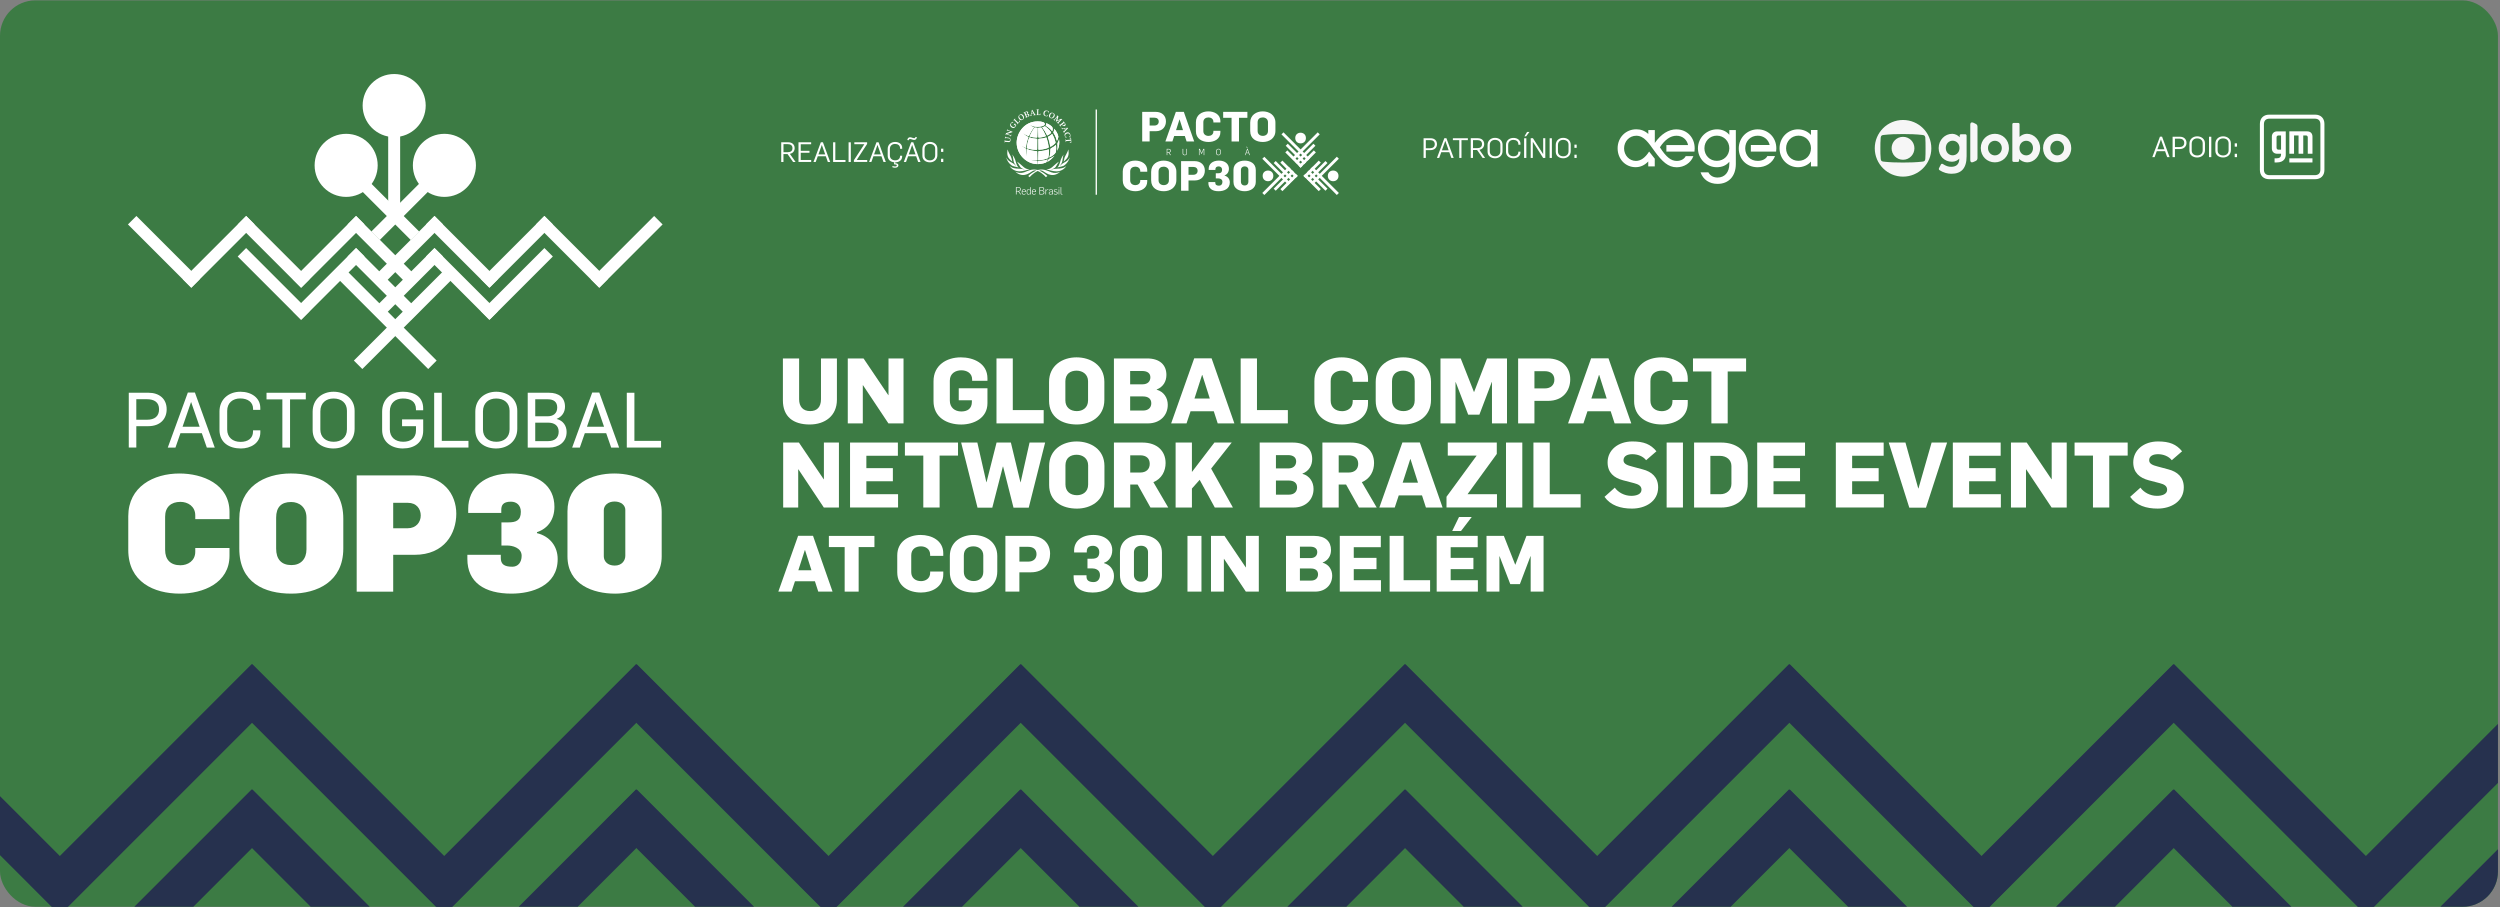 <svg xmlns="http://www.w3.org/2000/svg" xmlns:xlink="http://www.w3.org/1999/xlink" id="Layer_1" viewBox="0 0 1728 627"><rect x="0" y="0" width="1728" height="627" fill="#808080" stroke="none"/><defs><style>      .st0 {        fill: none;      }      .st1 {        fill: #f6f6f6;      }      .st2 {        clip-path: url(#clippath-1);      }      .st3 {        clip-path: url(#clippath-3);      }      .st4 {        clip-path: url(#clippath-2);      }      .st5 {        fill: #fff;      }      .st6 {        fill: #26314e;      }      .st7 {        fill: #3c7b44;      }      .st8 {        fill: #2e5073;      }      .st9 {        clip-path: url(#clippath);      }    </style><clipPath id="clippath"><rect class="st0" y=".26" width="1726.58" height="626.48" rx="24.46" ry="24.46"></rect></clipPath><clipPath id="clippath-1"><rect class="st0" x="691.33" y="75.6" width="51.72" height="48.97"></rect></clipPath><clipPath id="clippath-2"><path class="st0" d="M724.07,110.27s-.11.02-.28.06c-2.45.77-4.59.96-5.96.98-.19,0-.25.06-.26.29l-.11,1.82s2.76.06,5.59-1.13c.39-.53.73-1.13,1-1.79.03-.07.05-.14.06-.19,0-.04-.03-.04-.04-.04M725.24,109.8c-.26.11-.49.42-.61.66-.25.54-.56,1.05-.9,1.53,1.75-.87,3.75-2.57,5.1-4.33-1.05.85-2.24,1.56-3.59,2.15M724.52,103.34c-1.96.7-4.11,1.06-6.36,1.13-.43.03-.4.13-.43.46-.02,1.98-.06,3.86-.11,5.55,0,0-.02.17.05.24.05.05.22.05.22.05,2.24-.15,4.37-.63,6.32-1.42.29-.13.34-.29.42-.62.53-2.14.4-5,.4-5,0,0,0-.35-.12-.43-.03-.02-.06-.03-.11-.03-.13,0-.28.06-.28.06M729.81,100.23c-.65.65-1.85,1.54-3.25,2.25-.45.24-.5.4-.51.8.03,2.26-.25,4.01-.74,5.48,0,0-.05.1.09.04.13-.06,2.19-1.05,3.59-2.47.48-.46.85-1.17.92-1.91.28-2.51-.05-4.19-.05-4.19l-.02-.02-.04.02M731.24,98.34c-.26.44-.36.75-.34,1.05.08.99.09,1.86.09,1.86,0,1.02-.1,2.01-.29,2.94.82-1.42,1.48-3.46,1.48-5.84,0-.66-.05-1.35-.17-2.06-.15.7-.37,1.41-.77,2.05M722.94,95.11c-1.46.49-3.08.76-4.8.82-.33,0-.43.24-.43.47,0,1.05.04,2.72.04,4.94v1.87s0,.17.06.25c.05.05.13.05.25.05,1.03-.05,3.66-.24,6.33-1.26.36-.14.45-.31.45-.58,0-.07,0-.15-.02-.23-.26-2.03-.75-4.08-1.44-6.1-.09-.26-.14-.31-.22-.31-.05,0-.12.02-.22.05M711.36,95.11c-1.36,3.42-1.64,7.1-1.64,7.1-.02.17.03.21.15.26,0,0,2.88,1.1,6.58,1.1,0,0,.25,0,.33-.07.09-.09.1-.16.1-.46,0-1.82.05-6.64.05-6.64,0-.31-.15-.46-.42-.48-1.72-.08-3.4-.4-4.85-.91-.07-.03-.13-.05-.15-.05-.05,0-.08.02-.13.15M727.01,92.78c-.62.63-1.45,1.19-2.44,1.67-.23.12-.27.21-.27.31,0,.07.03.15.07.25.75,1.96,1.25,3.96,1.51,5.95,0,0,.04.38.13.46.08.07.35-.1.38-.11,1.15-.68,2.21-1.55,2.82-2.15.25-.25.33-.42.33-.68,0-.14-.03-.29-.07-.5-.45-1.85-1.15-3.58-2.05-5.16-.07-.13-.14-.18-.18-.18s-.11.05-.2.14M728.62,89.4c0,.56-.13,1.15-.39,1.75-.09.22-.13.35-.13.46,0,.12.05.19.13.33,0,0,1.48,2.05,2.34,5.39.93-1.63.93-2.95.93-2.95,0-.08,0-.15-.02-.21-.43-1.85-1.4-3.61-2.89-5.22.03.15.04.31.04.46M717.55,88.34c.06,2.15.12,4.28.15,6.34,0,.18.04.28.09.34.04.04.14.06.24.06,1.41,0,3.42-.44,4.58-.86.12-.05.18-.07.23-.17.04-.1-.05-.3-.05-.3-.86-2.13-1.93-4.06-3.04-5.57-.6.11-1.77.19-2.19.19M711.77,94.07c-.09.2-.05.25-.05.25.03.05.09.06.09.06,1.11.36,3.24.72,4.72.72.16,0,.26-.04.32-.08.06-.05.1-.18.1-.38.04-2.05.09-4.2.22-6.3-.64,0-1.42-.13-1.96-.24-1.37,1.77-2.52,3.75-3.44,5.96M720.33,88.02c1.27,1.54,2.38,3.31,3.29,5.27.09.2.15.31.22.33.08.03.21-.03.31-.08.88-.47,1.7-1.04,2.23-1.57.11-.12.15-.22.15-.33s-.05-.25-.17-.42c-1.2-1.65-2.62-2.98-4.15-3.96-.44.3-1.14.57-1.88.75M723.23,85.69c0,.37-.17.75-.51,1.15,1.65.95,3.04,2.1,4.25,3.5,0,0,.19.25.3.24.08,0,.15-.2.15-.2.25-.65.31-1.56.03-2.23-.26-.62-1.08-1.24-1.08-1.24-1.25-.97-2.66-1.59-3.33-1.85.13.21.19.42.19.65M702.72,98.68c0,7.88,6.69,14.75,14.42,14.75,0-.13-.1-1.85-.1-1.85,0-.19-.05-.25-.29-.28,0,0-3.37-.25-4.48-.83-.05-.03-.02-.07.04-.05,0,0,2.27.39,4.44.39,0,0,.25,0,.25-.26s-.1-5.59-.1-5.59c-.02-.4-.08-.46-.46-.5-2.34-.11-4.64-.61-6.63-1.44-.05-.02-.08-.03-.11,0-.05.02-.05.11-.05.11-.17,2.47.1,4.89.1,4.89,0,.05,0,.06-.05.06s-.05-.05-.05-.05c-.35-1.33-.53-2.78-.54-4.33v-.74c0-.16-.06-.27-.22-.35-.95-.46-1.78-1.05-2.53-1.65,0,0-.05-.05,0-.1.04-.04.08,0,.08,0,.77.5,1.65.91,2.56,1.29h.1s.05-.1.06-.23c.15-2.28.76-4.71,1.65-7,.02-.05.03-.09.03-.12,0-.07-.04-.11-.16-.17-1.45-.64-2.55-1.49-3.27-2.44,0,0-.05-.05,0-.09.05-.04.09,0,.09,0,.81.8,2.02,1.46,3.4,1.97.05.02.1.04.14.04.06,0,.11-.04.21-.25.94-2.16,2.15-4.19,3.54-5.88-1.16-.28-2.35-.91-2.64-1.6,0,0-.04-.07.02-.11s.12.05.12.05c1.29,1.4,5.05,1.31,5.05,1.31,1.57,0,4.83-.55,4.83-1.86,0-1.2-1.73-1.82-4.86-1.86-9.5,0-14.59,8.23-14.59,14.75h.02l-.02.02h0Z"></path></clipPath><clipPath id="clippath-3"><rect class="st0" x="691.33" y="75.6" width="51.72" height="48.97"></rect></clipPath></defs><rect class="st7" y=".26" width="1726.58" height="626.48" rx="24.46" ry="24.46"></rect><g><circle class="st5" cx="272.45" cy="72.96" r="21.8"></circle><circle class="st5" cx="307.17" cy="114.3" r="21.8"></circle><circle class="st5" cx="239.26" cy="114.3" r="21.8"></circle><g><path class="st5" d="M124.38,410.32c-17.92,0-35.72-8-35.72-30.2v-23.32c0-20.39,17.46-29.52,35.38-29.52,15.89,0,34.59,7.21,34.59,26.59v4.96h-23.66v-2.59c0-6.31-5.18-9.35-10.25-9.35-6.42,0-10.59,3.49-10.59,10.25v22.87c0,6.76,3.61,10.7,10.59,10.7,5.07,0,10.25-3.04,10.25-9.35v-2.59h23.66v5.3c0,19.04-18.37,26.25-34.25,26.25h0Z"></path><path class="st5" d="M201.35,410.32c-18.48,0-35.95-7.44-35.95-31.1v-20.62c0-21.75,17.01-31.33,35.61-31.33s36.28,7.78,36.28,31.33v20.51c0,22.99-18.14,31.21-35.94,31.21ZM211.83,357.8c0-7.21-4.96-10.82-10.59-10.82-6.76,0-10.37,3.49-10.37,10.82v21.41c0,7.32,3.61,11.38,10.59,11.38,6.42,0,10.37-4.17,10.37-10.93v-21.86Z"></path><path class="st5" d="M286.54,383.49h-14.76v25.47h-25.24v-80.34h40c20.06,0,28.85,13.07,28.85,26.48s-8,28.39-28.85,28.39h0ZM281.92,347.55h-10.14v17.58h10.03c5.86,0,9.01-4.28,9.01-8.79s-2.82-8.79-8.9-8.79h0Z"></path><path class="st5" d="M353.58,410.32c-18.7,0-30.54-7.78-30.54-24v-2.82h23.1v2.14c0,4.4,2.48,6.08,8,6.08,3.83,0,6.42-2.93,6.42-7.55,0-5.75-6.76-7.1-9.8-7.1h-4.17v-16h4.62c5.41,0,8.79-1.24,8.79-7.32,0-4.62-3.04-6.99-6.87-6.99-5.52,0-6.65,2.59-6.65,5.63v2.14h-22.87v-2.82c0-14.65,11.27-24.45,29.97-24.45s29.63,8.68,29.63,23.1c0,8.79-4.73,15.1-12.06,17.46v.68c8.79,2.14,14.31,9.01,14.31,17.92,0,18.7-18.14,23.89-31.89,23.89h.01,0Z"></path><path class="st5" d="M425.02,410.32c-14.76,0-32.79-6.08-32.79-25.8v-31.1c0-19.27,17.01-26.14,32.34-26.14s32.79,6.87,32.79,26.71v30.54c0,18.93-17.92,25.8-32.34,25.8h0ZM432.23,352.51c0-3.27-2.93-5.86-7.44-5.86s-7.44,2.7-7.44,5.97v31.89c0,3.27,2.48,6.42,7.55,6.42s7.32-3.61,7.32-6.76v-31.66h.01Z"></path></g><g><path class="st5" d="M102.51,294.58h-8.29v14.77h-5.21v-37.89h13.6c7.49,0,12.59,4.2,12.59,11.42,0,6.59-4.36,11.69-12.7,11.69h.01ZM101.49,275.93h-7.28v14.19h7.39c5.31,0,8.34-2.39,8.34-7.23s-3.29-6.96-8.45-6.96Z"></path><path class="st5" d="M142.95,309.36l-3.45-9.94h-14.77l-3.45,9.94h-5.31l13.87-38.04h4.89l13.71,38.04h-5.49ZM132.15,277.95h-.11l-5.85,17h11.8l-5.85-17h.01Z"></path><path class="st5" d="M166.43,309.99c-7.97,0-14.72-4.04-14.72-12.81v-12.81c0-8.13,6.11-13.6,14.45-13.6,7.65,0,13.76,4.25,13.76,11.21v1.33h-4.99v-.74c0-4.62-3.72-7.17-8.87-7.17s-9.03,3.03-9.03,8.61v12.86c0,5.37,3.77,8.56,9.25,8.56,5.15,0,8.61-2.55,8.61-7.17v-.8h5.05v1.33c0,7.6-6.75,11.21-13.5,11.21h0Z"></path><path class="st5" d="M200.48,276.05v33.32h-5.31v-33.32h-10.95v-4.57h27.15v4.57h-10.89Z"></path><path class="st5" d="M230.55,309.99c-7.97,0-14.45-4.41-14.45-12.81v-12.59c0-8.66,6.54-13.82,14.45-13.82s14.56,4.89,14.56,13.23v12.38c0,8.66-6.8,13.6-14.56,13.6h0ZM230.45,275.45c-5.05,0-9.03,3.08-9.03,8.87v12.54c0,5.37,3.77,8.5,9.24,8.5,5.1,0,9.14-2.92,9.14-8.61v-12.86c0-5.31-3.72-8.45-9.35-8.45h0Z"></path><path class="st5" d="M278.58,309.99c-7.97,0-14.45-4.41-14.45-12.81v-12.59c0-8.66,6.11-13.82,14.45-13.82,7.65,0,13.92,3.35,13.92,11.58v1.22h-4.99v-.69c0-5.47-3.88-7.44-9.03-7.44s-9.03,3.08-9.03,8.87v12.54c0,5.37,3.77,8.5,9.25,8.5,4.99,0,8.82-2.44,8.82-7.76v-2.98h-9.62v-4.73h14.61v7.76c0,8.4-6.32,12.33-13.92,12.33v.02h-.01Z"></path><path class="st5" d="M300.1,309.36v-37.89h5.26v33.26h18.44v4.62h-23.7Z"></path><path class="st5" d="M342.98,309.99c-7.97,0-14.45-4.41-14.45-12.81v-12.59c0-8.66,6.54-13.82,14.45-13.82s14.56,4.89,14.56,13.23v12.38c0,8.66-6.8,13.6-14.56,13.6h0ZM342.86,275.45c-5.05,0-9.03,3.08-9.03,8.87v12.54c0,5.37,3.77,8.5,9.25,8.5,5.1,0,9.14-2.92,9.14-8.61v-12.86c0-5.31-3.72-8.45-9.35-8.45h-.01Z"></path><path class="st5" d="M379.74,309.36h-14.98v-37.89h14.72c6.69,0,11.05,3.24,11.05,9.62,0,3.93-2.18,6.96-5.69,8.4v.11c4.41,1.17,6.8,4.68,6.8,8.98,0,7.28-5.9,10.79-11.9,10.79h0ZM378.62,275.99h-8.66v11.74h8.55c3.88,0,6.64-1.97,6.64-6.06s-2.66-5.68-6.54-5.68h.01ZM378.83,292.14h-8.87v12.75h9.03c4.25,0,7.17-2.13,7.17-6.48s-3.08-6.27-7.33-6.27h0Z"></path><path class="st5" d="M422.45,309.36l-3.45-9.94h-14.77l-3.45,9.94h-5.31l13.87-38.04h4.89l13.71,38.04h-5.49ZM411.67,277.95h-.11l-5.84,17h11.8l-5.85-17Z"></path><path class="st5" d="M433.24,309.36v-37.89h5.26v33.26h18.44v4.62h-23.7Z"></path></g><rect class="st5" x="268.32" y="75.79" width="8.26" height="75.1"></rect><polygon class="st5" points="251.98 155.12 246.14 149.27 209.02 186.38 205.58 189.84 205.58 189.84 202.39 193.02 208.23 198.87 251.98 155.12"></polygon><rect class="st5" x="260.88" y="143.14" width="8.26" height="61.88" transform="translate(-45.47 238.38) rotate(-45)"></rect><polygon class="st5" points="175.99 155.12 170.15 149.27 133.04 186.38 129.59 189.84 129.59 189.84 126.4 193.02 132.24 198.87 175.99 155.12"></polygon><rect class="st5" x="184.97" y="143.15" width="8.26" height="61.88" transform="translate(-67.71 184.71) rotate(-45)"></rect><rect class="st5" x="109.11" y="143.14" width="8.26" height="61.88" transform="translate(-89.93 131.06) rotate(-45)"></rect><polygon class="st5" points="251.98 177.27 246.14 171.43 209.02 208.55 205.58 212.01 205.58 212.01 202.39 215.2 208.23 221.04 251.98 177.27"></polygon><rect class="st5" x="260.89" y="165.31" width="8.26" height="61.88" transform="translate(-61.14 244.88) rotate(-45)"></rect><rect class="st5" x="184.95" y="165.3" width="8.26" height="61.88" transform="translate(-83.38 191.18) rotate(-45)"></rect><polygon class="st5" points="294.45 155.12 300.3 149.27 337.4 186.38 340.86 189.84 340.86 189.84 344.05 193.02 338.2 198.87 294.45 155.12"></polygon><rect class="st5" x="250.47" y="169.95" width="61.88" height="8.26" transform="translate(-40.67 249.97) rotate(-45)"></rect><rect class="st5" x="260.88" y="110.19" width="8.26" height="61.88" transform="translate(-22.18 228.73) rotate(-45)"></rect><rect class="st5" x="250.48" y="136.98" width="61.88" height="8.26" transform="translate(-17.35 240.33) rotate(-45)"></rect><polygon class="st5" points="370.43 155.12 376.27 149.27 413.39 186.38 416.83 189.84 416.83 189.84 420.02 193.02 414.18 198.87 370.43 155.12"></polygon><rect class="st5" x="326.39" y="169.95" width="61.88" height="8.26" transform="translate(-18.43 303.66) rotate(-45)"></rect><rect class="st5" x="402.25" y="169.95" width="61.88" height="8.26" transform="translate(3.79 357.3) rotate(-45)"></rect><polygon class="st5" points="294.45 177.27 300.3 171.43 337.4 208.55 340.86 212.01 340.86 212.01 344.05 215.2 338.2 221.04 294.45 177.27"></polygon><rect class="st5" x="250.46" y="192.11" width="61.88" height="8.26" transform="translate(-56.34 256.46) rotate(-45)"></rect><rect class="st5" x="326.39" y="192.11" width="61.88" height="8.26" transform="translate(-34.1 310.15) rotate(-45)"></rect><rect class="st5" x="234.74" y="217.17" width="87.24" height="8.26" transform="translate(-74.95 261.65) rotate(-45)"></rect><rect class="st5" x="263.88" y="177.58" width="8.26" height="87.36" transform="translate(-77.96 254.32) rotate(-45)"></rect></g><g><path class="st5" d="M1934.63-2234.54c-23.83,0-45.48,13.56-64.28,40.23v-38.04h-19.24v11.74c-10.47-9.9-22.71-13.93-35.42-13.93-31.26,0-55.31,24.27-55.31,56.19s23.17,55.97,53.13,55.97c14.59,0,26.99-5.77,37.61-17.04v14.64h19.24v-22.96l-16.62-21.21c-11.59,18.15-24.49,27.77-39.13,27.77-19.24,0-34.98-16.18-34.98-37.17s15.74-37.39,36.07-37.39c23.18,0,36.51,21.43,53.78,45.26,22.74,31.26,40.67,48.1,65.81,48.1,21.86,0,41.98-12.68,49.41-33.01h-22.74c-3.93,8.31-14.21,14.21-26.24,14.21-17.12,0-31.34-11.06-50.24-40.26,14.91-22.65,31.13-34.3,49.15-34.3s31.26,11.81,34.33,27.55h-64.06v19.46h83.08c.44-2.84.66-5.9.66-9.62,0-31.92-22.3-56.19-54-56.19"></path><path class="st5" d="M2332.32-2232.35v14.65c-8.62-10.42-23.3-16.84-38.48-16.84-29.73,0-54.44,24.27-54.44,56.19s24.92,55.97,54.44,55.97c15.18,0,29.86-6.43,38.48-16.84v14.43h19.24v-107.57h-19.24ZM2295.37-2141.18c-20.99,0-36.73-16.18-36.73-37.17s15.74-37.39,36.73-37.39,36.95,16.4,36.95,37.39-15.96,37.17-36.95,37.17"></path><path class="st5" d="M2090.73-2218.32c-8.76-10.73-21.71-16.22-36.29-16.22-31.48,0-56.63,25.14-56.63,56.19s25.14,55.97,55.97,55.97c15.3,0,28.22-5.49,36.95-16.21v6.59c0,24.92-13.99,40.23-34.76,40.23-13.12,0-22.52-6.12-27.33-15.52h-23.17c7.43,21.43,25.8,34.32,50.5,34.32,32.58,0,54-22.52,54-59.03v-100.35h-19.24v14.04h0ZM2053.78-2141.18c-20.99,0-36.73-16.18-36.73-37.17s15.74-37.39,36.73-37.39,36.95,16.4,36.95,37.39-15.96,37.17-36.95,37.17"></path><path class="st5" d="M2174.9-2234.54c-31.26,0-56.19,24.49-56.19,56.41s23.17,55.75,55.97,55.75c23.83,0,43.95-12.68,51.38-33.01h-22.74c-3.93,8.31-14.87,14.21-28.42,14.21-21.86,0-36.95-15.52-36.95-36.95s15.74-37.6,36.95-37.6c17.74,0,31.98,11.65,35.33,27.55h-55.66v19.46h74.77c.44-2.84.66-5.9.66-9.62,0-31.92-23.83-56.19-55.09-56.19"></path></g><g class="st9"><g><polygon class="st6" points="194.35 479.45 173.96 459.05 44.38 588.63 32.34 600.67 32.34 600.67 21.2 611.81 41.59 632.21 194.35 479.45"></polygon><rect class="st6" x="226.18" y="437.61" width="28.84" height="216.03" transform="translate(-315.35 329.94) rotate(-45)"></rect><polygon class="st6" points="-71.31 479.45 -91.7 459.05 -221.27 588.63 -233.32 600.67 -233.32 600.67 -244.46 611.81 -224.07 632.21 -71.31 479.45"></polygon><rect class="st6" x="-39.48" y="437.61" width="28.84" height="216.03" transform="translate(-393.16 142.09) rotate(-45)"></rect><polygon class="st6" points="419.68 479.45 440.07 459.05 569.65 588.63 581.69 600.67 581.69 600.67 592.83 611.81 572.44 632.21 419.68 479.45"></polygon><rect class="st6" x="265.42" y="531.21" width="216.03" height="28.84" transform="translate(-276.44 423.87) rotate(-45)"></rect><polygon class="st6" points="685.34 479.45 705.73 459.05 835.3 588.63 847.35 600.67 847.35 600.67 858.49 611.81 838.1 632.21 685.34 479.45"></polygon><rect class="st6" x="531.08" y="531.21" width="216.03" height="28.84" transform="translate(-198.63 611.72) rotate(-45)"></rect><polygon class="st6" points="194.35 566.02 173.96 545.63 44.38 675.2 32.34 687.25 32.34 687.25 21.2 698.39 41.59 718.78 194.35 566.02"></polygon><rect class="st6" x="226.18" y="524.19" width="28.84" height="216.03" transform="translate(-376.57 355.3) rotate(-45)"></rect><polygon class="st6" points="-71.31 566.02 -91.7 545.63 -221.27 675.2 -233.32 687.25 -233.32 687.25 -244.46 698.39 -224.07 718.78 -71.31 566.02"></polygon><rect class="st6" x="-39.48" y="524.18" width="28.84" height="216.03" transform="translate(-454.37 167.45) rotate(-45)"></rect><polygon class="st6" points="419.68 566.02 440.07 545.63 569.65 675.2 581.69 687.25 581.69 687.25 592.83 698.39 572.44 718.78 419.68 566.02"></polygon><rect class="st6" x="265.42" y="617.79" width="216.03" height="28.84" transform="translate(-337.66 449.23) rotate(-45)"></rect><polygon class="st6" points="685.34 566.02 705.73 545.63 835.3 675.2 847.35 687.25 847.35 687.25 858.49 698.39 838.1 718.78 685.34 566.02"></polygon><rect class="st6" x="531.08" y="617.79" width="216.03" height="28.84" transform="translate(-259.85 637.08) rotate(-45)"></rect><polygon class="st6" points="194.35 660.32 173.96 639.93 44.38 769.5 32.34 781.55 32.34 781.55 21.2 792.69 41.59 813.08 194.35 660.32"></polygon><rect class="st6" x="226.18" y="618.49" width="28.84" height="216.03" transform="translate(-443.25 382.92) rotate(-45)"></rect><polygon class="st6" points="-71.31 660.32 -91.7 639.93 -221.27 769.5 -233.32 781.55 -233.32 781.55 -244.46 792.69 -224.07 813.08 -71.31 660.32"></polygon><rect class="st6" x="-39.48" y="618.48" width="28.84" height="216.03" transform="translate(-521.05 195.07) rotate(-45)"></rect><polygon class="st6" points="419.68 660.32 440.07 639.93 569.65 769.5 581.69 781.55 581.69 781.55 592.83 792.69 572.44 813.08 419.68 660.32"></polygon><rect class="st6" x="265.42" y="712.09" width="216.03" height="28.84" transform="translate(-404.34 476.85) rotate(-45)"></rect><polygon class="st6" points="685.34 660.32 705.73 639.93 835.3 769.5 847.35 781.55 847.35 781.55 858.49 792.69 838.1 813.08 685.34 660.32"></polygon><rect class="st6" x="531.08" y="712.09" width="216.03" height="28.84" transform="translate(-326.53 664.7) rotate(-45)"></rect><polygon class="st6" points="1256.97 479.45 1236.58 459.05 1107.01 588.63 1094.96 600.67 1094.96 600.67 1083.82 611.81 1104.21 632.21 1256.97 479.45"></polygon><rect class="st6" x="1288.81" y="437.61" width="28.84" height="216.03" transform="translate(-4.11 1081.33) rotate(-45)"></rect><polygon class="st6" points="991.32 479.45 970.93 459.05 841.35 588.63 829.31 600.67 829.31 600.67 818.16 611.81 838.56 632.21 991.32 479.45"></polygon><rect class="st6" x="1023.15" y="437.62" width="28.84" height="216.03" transform="translate(-81.92 893.48) rotate(-45)"></rect><polygon class="st6" points="1482.3 479.45 1502.7 459.05 1632.27 588.63 1644.32 600.67 1644.32 600.67 1655.46 611.81 1635.07 632.21 1482.3 479.45"></polygon><rect class="st6" x="1328.04" y="531.2" width="216.03" height="28.84" transform="translate(34.8 1175.25) rotate(-45)"></rect><polygon class="st6" points="1747.96 479.45 1768.35 459.05 1897.93 588.63 1909.97 600.67 1909.97 600.67 1921.11 611.81 1900.72 632.21 1747.96 479.45"></polygon><rect class="st6" x="1593.69" y="531.21" width="216.03" height="28.84" transform="translate(112.6 1363.1) rotate(-45)"></rect><polygon class="st6" points="1256.97 566.02 1236.58 545.63 1107.01 675.2 1094.96 687.25 1094.96 687.25 1083.82 698.39 1104.21 718.78 1256.97 566.02"></polygon><rect class="st6" x="1288.81" y="524.19" width="28.84" height="216.03" transform="translate(-65.33 1106.69) rotate(-45)"></rect><polygon class="st6" points="991.32 566.02 970.93 545.63 841.35 675.2 829.31 687.25 829.31 687.25 818.16 698.39 838.56 718.78 991.32 566.02"></polygon><rect class="st6" x="1023.15" y="524.19" width="28.84" height="216.03" transform="translate(-143.14 918.84) rotate(-45)"></rect><polygon class="st6" points="1482.3 566.02 1502.7 545.63 1632.27 675.2 1644.32 687.25 1644.32 687.25 1655.46 698.39 1635.07 718.78 1482.3 566.02"></polygon><rect class="st6" x="1328.04" y="617.79" width="216.03" height="28.84" transform="translate(-26.43 1200.61) rotate(-45)"></rect><polygon class="st6" points="1747.96 566.02 1768.35 545.63 1897.93 675.2 1909.97 687.25 1909.97 687.25 1921.11 698.39 1900.72 718.78 1747.96 566.02"></polygon><rect class="st6" x="1593.69" y="617.79" width="216.03" height="28.84" transform="translate(51.38 1388.46) rotate(-45)"></rect><polygon class="st6" points="1256.97 660.32 1236.58 639.93 1107.01 769.5 1094.96 781.55 1094.96 781.55 1083.82 792.69 1104.21 813.08 1256.97 660.32"></polygon><rect class="st6" x="1288.81" y="618.49" width="28.84" height="216.03" transform="translate(-132.01 1134.31) rotate(-45)"></rect><polygon class="st6" points="991.32 660.32 970.93 639.93 841.35 769.5 829.31 781.55 829.31 781.55 818.16 792.69 838.56 813.08 991.32 660.32"></polygon><rect class="st6" x="1023.15" y="618.49" width="28.84" height="216.03" transform="translate(-209.82 946.46) rotate(-45)"></rect><polygon class="st6" points="1482.3 660.32 1502.7 639.93 1632.27 769.5 1644.32 781.55 1644.32 781.55 1655.46 792.69 1635.07 813.08 1482.3 660.32"></polygon><rect class="st6" x="1328.04" y="712.09" width="216.03" height="28.84" transform="translate(-93.11 1228.23) rotate(-45)"></rect><polygon class="st6" points="1747.96 660.32 1768.35 639.93 1897.93 769.5 1909.97 781.55 1909.97 781.55 1921.11 792.69 1900.72 813.08 1747.96 660.32"></polygon><rect class="st6" x="1593.69" y="712.09" width="216.03" height="28.84" transform="translate(-15.3 1416.08) rotate(-45)"></rect></g></g><g><path class="st5" d="M541.14,276.72v-28.97h11.21v28.21c0,5.04,2.64,8.19,7.68,8.19,4.72,0,7.43-2.83,7.43-8.19v-28.21h11.02v28.53c0,11.21-8.31,17.13-18.83,17.13-11.4,0-18.51-5.42-18.51-16.69Z"></path><path class="st5" d="M585.98,247.75h10.89l17.13,25.38h.13v-25.38h10.39v44.9h-10.45l-17.57-26.39h-.13v26.39h-10.39v-44.9h0Z"></path><path class="st5" d="M645.25,277.23v-13.73c0-11.02,8.94-16.5,18.89-16.5,8.69,0,18.39,4.09,18.39,14.55v1.64h-10.58v-.88c0-4.66-4.03-6.36-7.49-6.36-3.9,0-7.93,2.08-7.93,7.18v13.85c0,4.6,3.34,7.43,7.93,7.43,4.16,0,7.3-1.89,7.3-6.61v-1.13h-9.07v-8.31h19.84v10.33c0,10.33-9.45,14.74-18.14,14.74-9.95,0-19.14-4.98-19.14-16.18v-.02Z"></path><path class="st5" d="M688.77,247.75h11.27v35.71h21.35v9.19h-32.62v-44.9h0Z"></path><path class="st5" d="M725.11,276.97v-12.97c0-11.4,9.32-17,18.95-17s19.27,5.35,19.27,16.94v12.47c0,11.71-9.64,17-19.02,17-10.08,0-19.21-4.85-19.21-16.44h.01ZM752.06,276.79v-13.29c0-4.72-3.72-7.3-7.93-7.3s-7.75,2.14-7.75,7.37v13.16c0,4.79,3.34,7.43,7.93,7.43,3.97,0,7.75-2.27,7.75-7.37Z"></path><path class="st5" d="M769.95,247.75h22.86c8.88,0,13.41,4.53,13.41,11.4,0,4.22-2.01,8.25-6.74,10.08v.13c5.04,1.39,7.68,5.73,7.68,10.45,0,7.43-5.48,12.85-13.73,12.85h-23.49v-44.9h.01ZM789.72,265.64c3.59,0,5.42-2.08,5.42-4.85s-2.08-4.35-5.54-4.35h-8.44v9.19h8.56ZM790.1,283.77c3.65,0,5.67-2.08,5.67-5.04s-2.02-4.72-5.73-4.72h-8.88v9.76h8.94Z"></path><path class="st5" d="M825.43,247.69h12.03l15.74,44.96h-11.52l-2.71-8.38h-16.06l-2.77,8.38h-10.64l15.93-44.96h0ZM836.2,275.46l-5.16-16.25h-.19l-5.23,16.25h10.58,0Z"></path><path class="st5" d="M857.55,247.75h11.27v35.71h21.35v9.19h-32.62v-44.9h0Z"></path><path class="st5" d="M908.5,277.23v-13.73c0-11.02,8.94-16.5,18.89-16.5,8.69,0,18.2,4.41,18.2,14.8v2.08h-10.58v-1.01c0-4.72-3.97-6.68-7.43-6.68-3.97,0-7.81,2.08-7.81,7.18v13.6c0,4.6,3.34,7.24,7.93,7.24,3.46,0,7.3-2.02,7.3-6.68v-1.07h10.58v2.2c0,10.33-9.26,14.74-17.95,14.74-9.89,0-19.14-4.98-19.14-16.18h.01Z"></path><path class="st5" d="M950.89,276.97v-12.97c0-11.4,9.32-17,18.96-17s19.27,5.35,19.27,16.94v12.47c0,11.71-9.63,17-19.02,17-10.08,0-19.21-4.85-19.21-16.44ZM977.84,276.79v-13.29c0-4.72-3.71-7.3-7.93-7.3s-7.75,2.14-7.75,7.37v13.16c0,4.79,3.34,7.43,7.93,7.43,3.97,0,7.75-2.27,7.75-7.37Z"></path><path class="st5" d="M995.67,247.75h13.98l9.13,23.17h.13l8.94-23.17h13.79v44.9h-10.39v-28.59h-.13l-8.56,22.54h-7.75l-8.63-22.48h-.13v28.53h-10.39v-44.9h.01Z"></path><path class="st5" d="M1049.33,247.75h20.34c9.95,0,15.68,6.11,15.68,14.42,0,7.37-4.53,14.92-15.49,14.92h-9.26v15.55h-11.27v-44.9h0ZM1067.84,268.47c4.03,0,6.55-2.39,6.55-5.98,0-3.84-2.58-5.92-6.61-5.92h-7.18v11.9h7.24Z"></path><path class="st5" d="M1099.77,247.69h12.03l15.74,44.96h-11.52l-2.71-8.38h-16.06l-2.77,8.38h-10.64l15.93-44.96h0ZM1110.54,275.46l-5.16-16.25h-.19l-5.23,16.25h10.58Z"></path><path class="st5" d="M1129.5,277.23v-13.73c0-11.02,8.94-16.5,18.89-16.5,8.69,0,18.2,4.41,18.2,14.8v2.08h-10.58v-1.01c0-4.72-3.97-6.68-7.43-6.68-3.97,0-7.81,2.08-7.81,7.18v13.6c0,4.6,3.34,7.24,7.93,7.24,3.46,0,7.3-2.02,7.3-6.68v-1.07h10.58v2.2c0,10.33-9.26,14.74-17.95,14.74-9.89,0-19.14-4.98-19.14-16.18h.01Z"></path><path class="st5" d="M1182.91,256.76h-12.72v-9.01h36.71v9.01h-12.72v35.89h-11.27v-35.89Z"></path><path class="st5" d="M541.33,305.89h10.89l17.13,25.38h.13v-25.38h10.39v44.9h-10.45l-17.57-26.39h-.13v26.39h-10.39v-44.9h0Z"></path><path class="st5" d="M587.56,305.89h33.06v9.13h-21.79v8.56h18.32v9.07h-18.32v8.94h21.91v9.19h-33.19v-44.9h.01Z"></path><path class="st5" d="M638.19,314.9h-12.72v-9.01h36.71v9.01h-12.72v35.89h-11.27v-35.89h0Z"></path><path class="st5" d="M664.33,305.89h11.21l6.23,27.39h.13l6.93-27.39h9.89l6.61,27.46h.13l6.17-27.46h10.77l-11.34,45.03h-10.52l-7.18-28.4h-.19l-7.3,28.4h-10.2l-11.33-45.03h0Z"></path><path class="st5" d="M725.17,335.11v-12.97c0-11.4,9.32-17,18.95-17s19.27,5.35,19.27,16.94v12.47c0,11.71-9.64,17-19.02,17-10.08,0-19.21-4.85-19.21-16.44h.01ZM752.12,334.92v-13.29c0-4.72-3.72-7.31-7.93-7.31s-7.75,2.14-7.75,7.37v13.16c0,4.79,3.34,7.43,7.93,7.43,3.97,0,7.75-2.27,7.75-7.37h0Z"></path><path class="st5" d="M769.95,305.89h19.65c10.2,0,16.06,5.86,16.06,14.17,0,5.48-2.64,10.83-8.44,13.22l10.26,17.51h-12.28l-8.88-15.87h-5.1v15.87h-11.27v-44.9h0ZM788.15,326.61c4.09,0,6.55-2.33,6.55-5.98,0-3.84-2.52-5.92-6.55-5.92h-6.93v11.9h6.93Z"></path><path class="st5" d="M812.58,305.89h11.27v20.34l15.55-20.34h11.96l-14.23,18.01,15.05,26.89h-12.53l-10.45-19.14-5.35,6.04v13.1h-11.27v-44.9h0Z"></path><path class="st5" d="M870.71,305.89h22.86c8.88,0,13.41,4.53,13.41,11.4,0,4.22-2.01,8.25-6.74,10.08v.13c5.04,1.38,7.68,5.73,7.68,10.45,0,7.43-5.48,12.85-13.73,12.85h-23.49v-44.9h.01ZM890.49,323.77c3.59,0,5.42-2.08,5.42-4.85s-2.08-4.35-5.54-4.35h-8.44v9.19h8.56ZM890.87,341.91c3.65,0,5.67-2.08,5.67-5.04s-2.02-4.72-5.73-4.72h-8.88v9.76h8.94Z"></path><path class="st5" d="M914.04,305.89h19.65c10.2,0,16.06,5.86,16.06,14.17,0,5.48-2.64,10.83-8.44,13.22l10.26,17.51h-12.28l-8.88-15.87h-5.1v15.87h-11.27v-44.9h0ZM932.24,326.61c4.09,0,6.55-2.33,6.55-5.98,0-3.84-2.52-5.92-6.55-5.92h-6.93v11.9h6.93Z"></path><path class="st5" d="M969.34,305.83h12.03l15.74,44.96h-11.52l-2.71-8.38h-16.06l-2.77,8.38h-10.64l15.93-44.96h0ZM980.11,333.6l-5.16-16.25h-.19l-5.23,16.25h10.58,0Z"></path><path class="st5" d="M999.82,343.36l20.84-28.46h-19.96v-9.01h33.88v7.87l-20.21,27.83h20.34v9.19h-34.89v-7.43h0Z"></path><path class="st5" d="M1040.95,305.89h11.27v44.9h-11.27v-44.9Z"></path><path class="st5" d="M1059.91,305.89h11.27v35.71h21.35v9.19h-32.62v-44.9Z"></path><path class="st5" d="M1109.03,343.42l7.12-6.36c2.33,3.28,6.67,5.67,11.4,5.67,3.4,0,7.05-1.07,7.05-4.22,0-2.77-2.27-3.78-5.04-4.53l-7.75-2.02c-6.11-1.64-10.64-5.16-10.64-12.41,0-8.38,7.18-14.42,17.13-14.42,7.93,0,12.66,1.95,16.62,6.8l-7.12,6.17c-2.2-2.83-5.98-4.16-9.51-4.16-3.27,0-6.11,1.13-6.11,4.22,0,2.58,2.71,3.46,6.11,4.35l7.05,1.89c6.42,1.64,10.77,5.48,10.77,12.47,0,9.76-8.82,14.67-18.07,14.67-7.87,0-14.74-2.14-19.02-8.12h0Z"></path><path class="st5" d="M1151.98,305.89h11.27v44.9h-11.27v-44.9Z"></path><path class="st5" d="M1170.94,305.89h18.77c10.01,0,18.33,5.35,18.33,15.81v12.66c0,11.15-8.82,16.44-18.26,16.44h-18.83v-44.9h-.01ZM1189.08,341.6c4.09,0,7.68-2.58,7.68-7.18v-12.34c0-4.34-3.53-6.99-8-6.99h-6.55v26.51h6.87Z"></path><path class="st5" d="M1214.58,305.89h33.06v9.13h-21.79v8.56h18.33v9.07h-18.33v8.94h21.92v9.19h-33.19v-44.9h0Z"></path><path class="st5" d="M1268.93,305.89h33.06v9.13h-21.79v8.56h18.33v9.07h-18.33v8.94h21.92v9.19h-33.19v-44.9h0Z"></path><path class="st5" d="M1305.46,305.89h11.59l8.82,31.68h.19l9.07-31.68h10.71l-14.61,45.03h-11.52l-14.23-45.03h-.02,0Z"></path><path class="st5" d="M1349.8,305.89h33.06v9.13h-21.79v8.56h18.33v9.07h-18.33v8.94h21.92v9.19h-33.19v-44.9h0Z"></path><path class="st5" d="M1389.98,305.89h10.89l17.13,25.38h.13v-25.38h10.39v44.9h-10.45l-17.57-26.39h-.13v26.39h-10.39v-44.9h0Z"></path><path class="st5" d="M1446.66,314.9h-12.72v-9.01h36.71v9.01h-12.72v35.89h-11.27v-35.89h0Z"></path><path class="st5" d="M1472.36,343.42l7.12-6.36c2.33,3.28,6.67,5.67,11.4,5.67,3.4,0,7.05-1.07,7.05-4.22,0-2.77-2.27-3.78-5.04-4.53l-7.75-2.02c-6.11-1.64-10.64-5.16-10.64-12.41,0-8.38,7.18-14.42,17.13-14.42,7.93,0,12.66,1.95,16.62,6.8l-7.12,6.17c-2.2-2.83-5.98-4.16-9.51-4.16-3.27,0-6.11,1.13-6.11,4.22,0,2.58,2.71,3.46,6.11,4.35l7.05,1.89c6.42,1.64,10.77,5.48,10.77,12.47,0,9.76-8.82,14.67-18.07,14.67-7.87,0-14.74-2.14-19.02-8.12h0Z"></path><path class="st5" d="M551.64,370.36h10.32l13.5,38.57h-9.88l-2.32-7.18h-13.77l-2.38,7.18h-9.13l13.67-38.57h0ZM560.88,394.18l-4.43-13.94h-.16l-4.48,13.94h9.07,0Z"></path><path class="st5" d="M583.83,378.14h-10.91v-7.72h31.49v7.72h-10.91v30.79h-9.67v-30.79h0Z"></path><path class="st5" d="M620.18,395.69v-11.78c0-9.45,7.67-14.15,16.2-14.15,7.45,0,15.61,3.78,15.61,12.69v1.78h-9.07v-.86c0-4.05-3.4-5.73-6.37-5.73-3.4,0-6.7,1.78-6.7,6.16v11.67c0,3.94,2.86,6.21,6.81,6.21,2.97,0,6.27-1.73,6.27-5.73v-.92h9.07v1.89c0,8.86-7.94,12.64-15.39,12.64-8.48,0-16.42-4.27-16.42-13.88h-.01Z"></path><path class="st5" d="M656.53,395.48v-11.13c0-9.78,7.99-14.58,16.26-14.58s16.53,4.59,16.53,14.53v10.69c0,10.05-8.26,14.58-16.31,14.58-8.64,0-16.48-4.16-16.48-14.1h0ZM679.65,395.31v-11.4c0-4.05-3.19-6.27-6.81-6.27s-6.64,1.84-6.64,6.32v11.29c0,4.11,2.86,6.37,6.81,6.37,3.4,0,6.64-1.94,6.64-6.32h0Z"></path><path class="st5" d="M694.93,370.41h17.45c8.53,0,13.45,5.24,13.45,12.37,0,6.32-3.89,12.8-13.29,12.8h-7.94v13.34h-9.67v-38.51h0ZM710.82,388.18c3.46,0,5.62-2.05,5.62-5.13,0-3.29-2.21-5.08-5.67-5.08h-6.16v10.21h6.21,0Z"></path><path class="st5" d="M742.09,398.99v-1.35h8.91v1.03c0,2.59,1.89,3.67,4.92,3.67,2.59,0,4.38-1.84,4.38-4.92,0-3.89-3.67-4.54-5.35-4.54h-3.29v-6.7h3.19c3.08,0,4.97-1.03,4.97-4.54,0-3.08-2.21-4.38-4.32-4.38-3.19,0-4.32,1.62-4.32,3.89v.7h-8.75v-1.35c0-6.27,4.97-10.75,13.29-10.75s13.07,4.59,13.07,10.59c0,4.21-2.27,7.51-5.67,8.64v.27c3.83,1.03,6.86,4.21,6.86,8.8,0,8.43-7.4,11.51-14.69,11.51-8.64,0-13.18-3.94-13.18-10.59l-.02.02h0Z"></path><path class="st5" d="M774.12,397.64v-15.72c0-8.59,7.35-12.15,14.53-12.15s14.48,3.51,14.48,12.32v15.45c0,8.43-7.56,12.05-14.42,12.05s-14.58-3.13-14.58-11.94h-.01ZM793.51,397.37v-15.77c0-2.43-1.73-4.38-4.81-4.38s-4.92,2-4.92,4.54v15.72c0,2.43,1.62,4.59,4.92,4.59s4.81-2.32,4.81-4.7Z"></path><path class="st5" d="M820.78,370.41h9.67v38.51h-9.67v-38.51Z"></path><path class="st5" d="M837.04,370.41h9.34l14.69,21.77h.11v-21.77h8.91v38.51h-8.97l-15.07-22.63h-.11v22.63h-8.91v-38.51h0Z"></path><path class="st5" d="M888.89,370.41h19.61c7.62,0,11.5,3.89,11.5,9.78,0,3.62-1.73,7.08-5.78,8.64v.11c4.32,1.19,6.59,4.92,6.59,8.97,0,6.37-4.7,11.02-11.78,11.02h-20.15v-38.51h.01ZM905.85,385.75c3.08,0,4.64-1.78,4.64-4.16s-1.78-3.73-4.75-3.73h-7.24v7.89h7.35ZM906.17,401.31c3.13,0,4.86-1.78,4.86-4.32s-1.73-4.05-4.92-4.05h-7.62v8.37h7.68Z"></path><path class="st5" d="M926.05,370.41h28.36v7.83h-18.69v7.35h15.72v7.78h-15.72v7.67h18.8v7.89h-28.47v-38.51h0Z"></path><path class="st5" d="M960.51,370.41h9.67v30.63h18.31v7.89h-27.98v-38.51h0Z"></path><path class="st5" d="M993.03,370.41h28.36v7.83h-18.69v7.35h15.72v7.78h-15.72v7.67h18.8v7.89h-28.47v-38.51h0ZM1008.47,357.34h8.8l-7.4,9.67h-6.1l4.7-9.67Z"></path><path class="st5" d="M1027.48,370.41h11.99l7.83,19.88h.11l7.67-19.88h11.83v38.51h-8.91v-24.52h-.11l-7.35,19.34h-6.64l-7.4-19.28h-.11v24.47h-8.91v-38.51h0Z"></path></g><g><g><g><path class="st5" d="M540,98.34h4.83c2.6,0,4.44,1.49,4.44,4.06,0,1.85-1.07,3.51-3.32,3.94l3.95,5.63h-1.72l-3.84-5.5h-2.81v5.5h-1.55v-13.62h.02,0ZM544.49,105.19c2.06,0,3.26-.9,3.26-2.81s-1.3-2.74-3.3-2.74h-2.9v5.55s2.94,0,2.94,0Z"></path><path class="st5" d="M551.93,98.34h8.74v1.37h-7.2v4.54h6.05v1.35h-6.05v4.98h7.23v1.37h-8.78v-13.62h.01Z"></path><path class="st5" d="M567.37,98.32h1.43l5.02,13.64h-1.62l-1.39-3.95h-5.55l-1.44,3.95h-1.55l5.1-13.64h0ZM570.37,106.72l-2.31-6.54h-.02l-2.34,6.54h4.67Z"></path><path class="st5" d="M575.83,98.34h1.55v12.25h7.03v1.37h-8.57v-13.62h-.01Z"></path><path class="st5" d="M586.54,98.36h1.55v13.61h-1.55v-13.61Z"></path><path class="st5" d="M590.22,110.74l7.22-11.09h-6.93v-1.32h8.85v1.18l-7.2,11.07h7.27v1.37h-9.22v-1.22h.01Z"></path><path class="st5" d="M605.83,98.32h1.43l5.02,13.64h-1.62l-1.39-3.95h-5.55l-1.44,3.95h-1.55l5.1-13.64h0ZM608.83,106.72l-2.31-6.54h-.02l-2.34,6.54h4.67Z"></path><path class="st5" d="M616.85,115.6v-.9c.57.21,1.3.36,1.75.36.8,0,1.25-.17,1.25-.75,0-.45-.57-.66-1.55-.73l-.4-.02.23-1.39c-2.6-.21-4.56-1.75-4.56-4.53v-4.72c0-2.9,2.2-4.81,5.17-4.81,2.71,0,4.84,1.56,4.84,4.08v.66h-1.47v-.47c0-1.84-1.44-2.9-3.44-2.9s-3.59,1.26-3.59,3.42v4.56c0,2.06,1.55,3.36,3.68,3.36,1.98,0,3.34-1.09,3.34-2.92v-.28h1.47v.5c0,2.55-2.06,4.04-4.72,4.08l-.12.63c1.22,0,2.25.35,2.25,1.43,0,.92-.78,1.68-2.31,1.68-.71,0-1.35-.15-1.87-.36h.03l.02.02h0Z"></path><path class="st5" d="M629.8,98.32h1.44l5.02,13.64h-1.63l-1.39-3.95h-5.55l-1.43,3.95h-1.55l5.1-13.64h-.01ZM627.11,96.77c.19-1.07.82-1.91,1.89-1.91s1.95.66,2.94.66c.55,0,.75-.38.88-.9l.95.21c-.21,1.13-.85,1.91-1.84,1.91-1.05,0-1.98-.66-3-.66-.45,0-.65.31-.85.88l-.97-.19h0ZM632.8,106.72l-2.31-6.54h-.02l-2.34,6.54h4.67Z"></path><path class="st5" d="M637.55,107.65v-4.64c0-3.09,2.36-4.93,5.17-4.93s5.19,1.74,5.19,4.72v4.48c0,3.07-2.34,4.93-5.15,4.93s-5.21-1.58-5.21-4.56h0ZM646.39,107.41v-4.65c0-2.06-1.53-3.28-3.72-3.28-1.98,0-3.59,1.28-3.59,3.53v4.48c0,2.08,1.55,3.36,3.68,3.36,1.96,0,3.63-1.2,3.63-3.44h0Z"></path><path class="st5" d="M650.46,102.77h1.55v2.22h-1.55v-2.22ZM650.46,109.73h1.55v2.24h-1.55v-2.24Z"></path></g><g><g><g><path class="st5" d="M789.49,77.32h9.27c4.54,0,7.15,2.78,7.15,6.57,0,3.36-2.06,6.81-7.06,6.81h-4.22v7.09h-5.14v-20.47h0ZM797.93,86.77c1.84,0,2.99-1.09,2.99-2.73,0-1.75-1.18-2.7-3.02-2.7h-3.27v5.43h3.3Z"></path><path class="st5" d="M812.77,77.3h5.48l7.18,20.5h-5.25l-1.24-3.82h-7.33l-1.26,3.82h-4.85l7.26-20.5h.01ZM817.69,89.96l-2.35-7.41h-.08l-2.38,7.41h4.83s-.02,0-.02,0Z"></path><path class="st5" d="M826.61,90.77v-6.26c0-5.03,4.08-7.53,8.62-7.53,3.96,0,8.3,2.01,8.3,6.74v.95h-4.83v-.46c0-2.15-1.81-3.04-3.39-3.04-1.81,0-3.56.95-3.56,3.27v6.2c0,2.1,1.52,3.3,3.62,3.3,1.58,0,3.33-.92,3.33-3.04v-.49h4.83v1.01c0,4.71-4.22,6.72-8.18,6.72-4.51,0-8.73-2.27-8.73-7.38v.03-.02h-.01Z"></path><path class="st5" d="M851.25,81.43h-5.8v-4.11h16.74v4.11h-5.8v16.37h-5.14v-16.37h0Z"></path><path class="st5" d="M864.14,90.65v-5.92c0-5.2,4.25-7.75,8.64-7.75s8.79,2.44,8.79,7.73v5.68c0,5.34-4.39,7.75-8.67,7.75-4.59,0-8.75-2.21-8.75-7.49,0,0-.01,0-.01,0ZM876.43,90.56v-6.06c0-2.15-1.69-3.33-3.62-3.33s-3.54.97-3.54,3.36v6c0,2.18,1.52,3.39,3.62,3.39,1.81,0,3.54-1.04,3.54-3.36Z"></path></g><g><path class="st5" d="M808.89,107.25l-1.21-1.75h-.85v1.75h-.39v-4.34h1.41c.87,0,1.41.49,1.41,1.25s-.42,1.19-1.15,1.3l1.26,1.77h-.48v.02h0ZM807.7,103.26h-.87v1.89h.88c.75,0,1.13-.32,1.13-.98,0-.58-.42-.91-1.15-.91,0,0,.01,0,.01,0Z"></path><path class="st5" d="M818.91,107.33c-.66,0-1.48-.34-1.48-1.23v-3.18h.4v3.11c0,.66.56.96,1.14.96.52,0,1.11-.28,1.11-.95v-3.12h.37v3.14c0,.91-.85,1.27-1.54,1.27h0Z"></path><path class="st5" d="M832,107.25v-3.92h-.03l-1.28,2.96h-.32l-1.25-2.96h-.03v3.92h-.37v-4.34h.64l1.18,2.84h.02l1.2-2.84h.64v4.34h-.4,0Z"></path><path class="st5" d="M842.18,107.33c-.89,0-1.55-.48-1.55-1.44v-1.5c0-.95.62-1.55,1.57-1.55s1.56.5,1.56,1.45v1.54c0,.95-.68,1.51-1.59,1.51h.01ZM843.36,104.29c0-.68-.39-1.1-1.17-1.1s-1.14.49-1.14,1.19v1.48c0,.7.41,1.12,1.16,1.12s1.15-.44,1.15-1.13v-1.56h0Z"></path><path class="st5" d="M863.55,107.25l-.47-1.35h-1.73l-.46,1.35h-.4l1.55-4.37h.37l1.54,4.37h-.41.01ZM862.06,102.5l-.62-1.07h.44l.48,1.07h-.3ZM862.22,103.42h0l-.74,2.15h1.5l-.75-2.15h-.01Z"></path></g><g><path class="st5" d="M776.05,124.8v-6.26c0-5.03,4.08-7.53,8.62-7.53,3.96,0,8.3,2.01,8.3,6.74v.95h-4.83v-.46c0-2.15-1.81-3.04-3.39-3.04-1.81,0-3.56.95-3.56,3.27v6.2c0,2.1,1.52,3.3,3.62,3.3,1.58,0,3.33-.92,3.33-3.04v-.49h4.83v1.01c0,4.71-4.22,6.72-8.18,6.72-4.51,0-8.73-2.27-8.73-7.38v.03-.02h-.01Z"></path><path class="st5" d="M795.67,124.69v-5.92c0-5.2,4.25-7.75,8.64-7.75s8.79,2.44,8.79,7.73v5.68c0,5.34-4.39,7.75-8.67,7.75-4.59,0-8.75-2.21-8.75-7.49,0,0-.01,0-.01,0ZM807.95,124.6v-6.06c0-2.15-1.69-3.33-3.62-3.33s-3.54.97-3.54,3.36v6c0,2.18,1.52,3.39,3.62,3.39,1.81,0,3.54-1.04,3.54-3.36Z"></path><path class="st5" d="M816.37,111.37h9.27c4.54,0,7.15,2.78,7.15,6.57,0,3.36-2.06,6.81-7.06,6.81h-4.22v7.09h-5.14v-20.47h0ZM824.8,120.81c1.84,0,2.99-1.09,2.99-2.73,0-1.75-1.18-2.7-3.02-2.7h-3.27v5.43h3.3Z"></path><path class="st5" d="M835.26,126.56v-.72h4.74v.55c0,1.38,1.01,1.95,2.61,1.95,1.38,0,2.33-.97,2.33-2.61,0-2.06-1.95-2.41-2.84-2.41h-1.75v-3.56h1.69c1.64,0,2.64-.55,2.64-2.41,0-1.64-1.18-2.33-2.3-2.33-1.69,0-2.3.86-2.3,2.06v.37h-4.65v-.72c0-3.33,2.64-5.72,7.06-5.72s6.94,2.44,6.94,5.63c0,2.24-1.21,3.99-3.02,4.59v.15c2.04.55,3.64,2.24,3.64,4.68,0,4.48-3.94,6.12-7.81,6.12-4.59,0-7.01-2.1-7.01-5.63h.03Z"></path><path class="st5" d="M852.57,125.84v-8.35c0-4.56,3.91-6.46,7.73-6.46s7.7,1.86,7.7,6.54v8.21c0,4.48-4.02,6.4-7.66,6.4s-7.75-1.66-7.75-6.34h-.02ZM862.88,125.7v-8.38c0-1.29-.92-2.33-2.55-2.33s-2.61,1.06-2.61,2.41v8.35c0,1.29.86,2.44,2.61,2.44s2.55-1.24,2.55-2.5h0Z"></path></g><g><g><polygon class="st5" points="897.54 114.53 898.95 115.94 907.92 106.97 908.76 106.14 908.76 106.14 909.53 105.36 908.11 103.95 897.54 114.53"></polygon><g><rect class="st5" x="889.86" y="100.15" width="25.35" height="1.97" transform="translate(192.83 667.81) rotate(-45)"></rect><polygon class="st5" points="903.87 111.03 905.28 109.61 896.32 100.64 895.48 99.81 895.48 99.81 887.15 91.48 885.74 92.88 903.87 111.03"></polygon><polygon class="st5" points="890.1 99.34 888.68 100.75 901.42 113.48 902.13 112.76 902.82 112.06 890.1 99.34"></polygon><circle class="st5" cx="898.96" cy="95.42" r="3.69"></circle><polygon class="st5" points="909.23 100.74 907.83 99.34 895.25 111.93 895.95 112.63 896.64 113.32 909.23 100.74"></polygon><rect class="st5" x="893.38" y="102.46" width="2" height="14.96" transform="translate(184.22 664.62) rotate(-45)"></rect></g></g><g><g><polygon class="st5" points="895.55 122.99 896.97 121.58 888 112.6 887.16 111.76 887.16 111.76 886.39 111 884.97 112.41 895.55 122.99"></polygon><g><rect class="st5" x="881.18" y="105.34" width="1.97" height="25.35" transform="translate(174.93 658.35) rotate(-45)"></rect><polygon class="st5" points="892.05 116.65 890.64 115.24 881.67 124.21 880.83 125.05 880.83 125.05 872.49 133.38 873.91 134.79 892.05 116.65"></polygon><polygon class="st5" points="880.37 130.43 881.77 131.84 894.5 119.11 893.79 118.4 893.09 117.7 880.37 130.43"></polygon><circle class="st5" cx="876.44" cy="121.57" r="3.69"></circle><polygon class="st5" points="881.76 111.29 880.37 112.69 892.95 125.28 893.65 124.57 894.34 123.88 881.76 111.29"></polygon><rect class="st5" x="883.51" y="125.14" width="14.96" height="2" transform="translate(171.77 666.97) rotate(-45)"></rect></g></g><g><polygon class="st5" points="902.36 122.99 900.94 121.58 909.92 112.6 910.76 111.76 910.76 111.76 911.53 111 912.94 112.41 902.36 122.99"></polygon><g><rect class="st5" x="903.08" y="117" width="25.35" height="1.97" transform="translate(184.79 682.09) rotate(-45)"></rect><polygon class="st5" points="905.87 116.65 907.29 115.24 916.25 124.21 917.09 125.05 917.09 125.05 925.42 133.38 924.01 134.79 905.87 116.65"></polygon><polygon class="st5" points="917.56 130.43 916.14 131.84 903.42 119.11 904.13 118.4 904.82 117.7 917.56 130.43"></polygon><circle class="st5" cx="921.48" cy="121.57" r="3.69"></circle><polygon class="st5" points="916.16 111.29 917.56 112.69 904.97 125.28 904.26 124.57 903.57 123.88 916.16 111.29"></polygon><rect class="st5" x="905.94" y="118.65" width="2" height="14.96" transform="translate(176.45 678.25) rotate(-45)"></rect></g></g></g></g></g><g><g><path class="st5" d="M702.21,129.35h1.73c.97,0,1.64.55,1.64,1.49,0,.73-.42,1.34-1.32,1.46l1.55,2.13h-.51l-1.51-2.09h-1.13v2.09h-.45v-5.08h0ZM703.8,131.97c.85,0,1.33-.35,1.33-1.14,0-.74-.51-1.1-1.33-1.1h-1.14v2.23h1.15-.01Z"></path><path class="st5" d="M706.24,133.09v-.77c0-.97.64-1.52,1.48-1.52.79,0,1.36.48,1.36,1.4v.52h-2.42v.42c0,.63.4,1.03,1.08,1.03.45,0,.75-.22.95-.45l.31.2c-.33.47-.82.61-1.29.61-.87,0-1.49-.45-1.49-1.43h.02,0ZM708.67,132.43v-.25c0-.55-.31-1.03-.99-1.03s-1.01.51-1.01,1.07v.19h2v.02h0Z"></path><path class="st5" d="M709.66,133.32v-1.16c0-.95.65-1.35,1.32-1.35.45,0,.93.26,1.07.73h.02v-2.16h.42v5.07h-.41v-.7h-.02c-.25.57-.76.79-1.15.79-.75,0-1.25-.47-1.25-1.21h0ZM712.07,132.98v-.7c0-.68-.48-1.12-1.05-1.12-.45,0-.95.29-.95.94v1.2c0,.49.35.87.95.87.5,0,1.04-.45,1.04-1.19h.01Z"></path><path class="st5" d="M713.25,133.09v-.77c0-.97.64-1.52,1.48-1.52.79,0,1.36.48,1.36,1.4v.52h-2.41v.42c0,.63.4,1.03,1.08,1.03.45,0,.75-.22.95-.45l.31.2c-.33.47-.82.61-1.29.61-.87,0-1.49-.45-1.49-1.43h0ZM715.68,132.43v-.25c0-.55-.31-1.03-.99-1.03s-1.01.51-1.01,1.07v.19h2v.02h0Z"></path><path class="st5" d="M718.44,129.35h1.87c.85,0,1.42.43,1.42,1.25,0,.55-.35,1.05-.94,1.19h0c.71.12,1.09.65,1.09,1.25,0,.96-.75,1.4-1.53,1.4h-1.91v-5.08h0ZM720.14,131.64c.6,0,1.15-.3,1.15-.97s-.47-.94-1.08-.94h-1.32v1.9h1.25ZM720.24,134.05c.66,0,1.18-.32,1.18-1.04s-.54-1-1.2-1h-1.34v2.04h1.36Z"></path><path class="st5" d="M722.61,130.89h.41v.75h.02c.31-.64.84-.8,1.32-.8.08,0,.18,0,.25.02v.39c-.12-.02-.25-.02-.33-.02-.68,0-1.22.43-1.24,1.23v1.97h-.42v-3.54h-.01Z"></path><path class="st5" d="M724.91,133.5c0-.8.74-1.06,1.32-1.06h1.04v-.55c0-.55-.37-.75-.9-.75-.45,0-.91.15-.91.62v.12h-.38v-.11c0-.71.65-.97,1.32-.97s1.3.25,1.3,1.02v1.73c0,.21.03.74.05.89h-.41c-.02-.12-.03-.45-.03-.56h-.02c-.29.55-.77.64-1.2.64-.64,0-1.16-.35-1.16-1.01h-.02,0ZM727.26,133.16v-.4h-.95c-.48,0-.98.12-.98.73,0,.47.41.71.86.71.71,0,1.07-.42,1.07-1.04h0Z"></path><path class="st5" d="M728.29,134l.28-.25c.3.28.64.43,1.1.43s.92-.25.92-.71-.27-.57-.76-.66l-.39-.08c-.63-.12-1-.41-1-.9,0-.57.45-1.03,1.23-1.03.5,0,.91.12,1.18.39l-.28.24c-.23-.18-.52-.3-.94-.3-.47,0-.78.26-.78.63s.28.51.81.63l.53.12c.5.12.85.38.85.9,0,.75-.67,1.13-1.35,1.13-.56,0-1.06-.15-1.39-.52h0v-.02h0Z"></path><path class="st5" d="M731.74,129.36h.41v.73h-.41v-.73ZM731.74,130.89h.41v3.54h-.41v-3.54Z"></path><path class="st5" d="M733.1,133.59v-4.24h.42v4.27c0,.28.15.49.51.49.15,0,.28-.02.39-.04v.32c-.17.05-.37.07-.53.07-.62,0-.8-.44-.8-.87h.01Z"></path></g><g class="st2"><g><path class="st8" d="M694.11,128.53h1.01l.84,3.71h.02l.97-3.71h.84l.96,3.73h.02l.85-3.73h1l-1.37,5.32h-.92l-.95-3.74h-.02l-.95,3.74h-.92l-1.36-5.32h-.02Z"></path><path class="st8" d="M701.23,128.53h3.68v.87h-2.69v1.29h2.38v.87h-2.38v1.4h2.72v.87h-3.71v-5.3h0Z"></path><path class="st8" d="M707.37,132.59l.89-.35c.2.51.68.8,1.28.8.54,0,1.04-.21,1.04-.7,0-.39-.32-.57-.73-.69l-.89-.22c-.71-.18-1.27-.5-1.27-1.44,0-1,.87-1.57,1.89-1.57.88,0,1.53.29,1.86,1.08l-.81.35c-.23-.45-.63-.61-1.14-.61-.43,0-.85.19-.85.67,0,.37.35.55.77.65l.91.23c.63.15,1.21.53,1.21,1.47s-.87,1.62-2.04,1.62c-.97,0-1.86-.41-2.14-1.31h0l.02.02h0Z"></path><path class="st8" d="M712.35,131.99v-3.47h.99v3.35c0,.65.31,1.14,1.08,1.14.72,0,1.08-.38,1.08-1.14v-3.35h.99v3.39c0,1.26-.84,1.98-2.07,1.98s-2.07-.64-2.07-1.91h0Z"></path><path class="st8" d="M717.53,128.53h2.15c1.03,0,1.8.58,1.8,1.66,0,.81-.55,1.65-1.75,1.65h-1.22v1.98h-.99v-5.3h0ZM719.55,131.01c.57,0,.95-.27.95-.83,0-.63-.42-.83-.96-.83h-1.04v1.65h1.05Z"></path><path class="st8" d="M722.2,128.53h2.15c1.03,0,1.8.58,1.8,1.66,0,.81-.55,1.65-1.75,1.65h-1.22v1.98h-.99v-5.3h0ZM724.23,131.01c.57,0,.95-.27.95-.83,0-.63-.42-.83-.96-.83h-1.04v1.65h1.05Z"></path><path class="st8" d="M726.74,132.08v-1.69c0-1.25,1.07-1.95,2.12-1.95,1.15,0,2.15.75,2.15,1.93v1.59c0,1.25-1.07,1.95-2.12,1.95-1.15,0-2.15-.65-2.15-1.83h0ZM730.04,132.01v-1.69c0-.64-.55-1-1.17-1-.51,0-1.14.26-1.14,1.03v1.69c0,.64.55,1,1.17,1,.51,0,1.14-.26,1.14-1.03Z"></path><path class="st8" d="M731.95,128.53h2.09c1,0,1.8.58,1.8,1.66,0,.63-.34,1.28-1.05,1.54l1.32,2.09h-1.07l-1.25-1.98h-.85v1.98h-.99v-5.3h0ZM733.93,131.01c.57,0,.95-.27.95-.83,0-.63-.42-.83-.96-.83h-.97v1.65h.99-.01Z"></path><path class="st8" d="M737.9,129.38h-1.53v-.85h4.03v.85h-1.53v4.45h-.98v-4.45h.01Z"></path></g></g><g><path class="st5" d="M724.07,110.27s-.11.02-.28.06c-2.45.77-4.59.96-5.96.98-.19,0-.25.06-.26.29l-.11,1.82s2.76.06,5.59-1.13c.39-.53.73-1.13,1-1.79.03-.07.05-.14.06-.19,0-.04-.03-.04-.04-.04h0M725.24,109.8c-.26.11-.49.42-.61.66-.25.54-.56,1.05-.9,1.53,1.75-.87,3.75-2.57,5.1-4.33-1.05.85-2.24,1.56-3.59,2.15M724.52,103.34c-1.96.7-4.11,1.06-6.36,1.13-.43.03-.4.13-.43.46-.02,1.98-.06,3.86-.11,5.55,0,0-.02.17.05.24.05.05.22.05.22.05,2.24-.15,4.37-.63,6.32-1.42.29-.13.34-.29.42-.62.53-2.14.4-5,.4-5,0,0,0-.35-.12-.43-.03-.02-.06-.03-.11-.03-.13,0-.28.06-.28.06M729.81,100.23c-.65.65-1.85,1.54-3.25,2.25-.45.24-.5.4-.51.8.03,2.26-.25,4.01-.74,5.48,0,0-.05.1.09.04.13-.06,2.19-1.05,3.59-2.47.48-.46.85-1.17.92-1.91.28-2.51-.05-4.19-.05-4.19l-.02-.02-.04.02M731.24,98.34c-.26.44-.36.75-.34,1.05.08.99.09,1.86.09,1.86,0,1.02-.1,2.01-.29,2.94.82-1.42,1.48-3.46,1.48-5.84,0-.66-.05-1.35-.17-2.06-.15.7-.37,1.41-.77,2.05M722.94,95.11c-1.46.49-3.08.76-4.8.82-.33,0-.43.24-.43.47,0,1.05.04,2.72.04,4.94v1.87s0,.17.06.25c.05.05.13.05.25.05,1.03-.05,3.66-.24,6.33-1.26.36-.14.45-.31.45-.58,0-.07,0-.15-.02-.23-.26-2.03-.75-4.08-1.44-6.1-.09-.26-.14-.31-.22-.31-.05,0-.12.02-.22.05M711.36,95.11c-1.36,3.42-1.64,7.1-1.64,7.1-.02.17.03.21.15.26,0,0,2.88,1.1,6.58,1.1,0,0,.25,0,.33-.07.09-.09.1-.16.1-.46,0-1.82.05-6.63.05-6.63,0-.31-.15-.46-.42-.48-1.72-.08-3.4-.4-4.85-.91-.07-.03-.13-.05-.15-.05-.05,0-.08.02-.13.15M727.01,92.78c-.62.63-1.45,1.19-2.44,1.67-.23.12-.27.21-.27.31,0,.07.03.15.07.25.75,1.96,1.25,3.96,1.51,5.95,0,0,.04.38.13.46.08.07.35-.1.38-.11,1.15-.68,2.21-1.55,2.82-2.15.25-.25.33-.42.33-.68,0-.14-.03-.29-.07-.5-.45-1.85-1.15-3.58-2.05-5.16-.07-.13-.14-.18-.18-.18h0s-.11.05-.2.14M728.62,89.4c0,.56-.13,1.15-.39,1.75-.09.22-.13.35-.13.46,0,.12.05.19.13.33,0,0,1.48,2.05,2.34,5.39.93-1.63.93-2.95.93-2.95,0-.08,0-.15-.02-.21-.43-1.85-1.4-3.61-2.89-5.22.03.15.04.31.04.46M717.55,88.34c.06,2.15.12,4.28.15,6.34,0,.18.04.28.09.34.04.04.14.06.24.06,1.41,0,3.42-.44,4.58-.86.12-.05.18-.07.23-.17.04-.1-.05-.3-.05-.3-.86-2.13-1.93-4.06-3.04-5.57-.6.11-1.77.19-2.19.19M711.77,94.07c-.09.2-.05.25-.05.25.03.05.09.06.09.06,1.11.36,3.24.72,4.72.72.16,0,.26-.04.32-.08.06-.05.1-.18.1-.38.04-2.05.09-4.2.22-6.3-.64,0-1.42-.13-1.96-.24-1.37,1.77-2.52,3.75-3.44,5.96M720.33,88.02c1.27,1.54,2.38,3.31,3.29,5.27.09.2.15.31.22.33.08.03.21-.03.31-.08.88-.47,1.7-1.04,2.23-1.57.11-.12.15-.22.15-.33s-.05-.25-.17-.42c-1.2-1.65-2.62-2.98-4.15-3.96-.44.3-1.14.57-1.88.75M723.23,85.69c0,.37-.17.75-.51,1.15,1.65.95,3.04,2.1,4.25,3.5,0,0,.19.25.3.24.08,0,.15-.2.15-.2.25-.65.31-1.56.03-2.23-.26-.62-1.08-1.24-1.08-1.24-1.25-.97-2.66-1.59-3.33-1.85.13.21.19.42.19.65M702.72,98.68c0,7.88,6.69,14.75,14.42,14.75,0-.13-.1-1.85-.1-1.85,0-.19-.05-.25-.29-.28,0,0-3.37-.25-4.48-.83-.05-.03-.02-.07.04-.05,0,0,2.27.39,4.44.39,0,0,.25,0,.25-.26s-.1-5.59-.1-5.59c-.02-.4-.08-.46-.46-.5-2.34-.11-4.64-.61-6.63-1.44-.05-.02-.08-.03-.11,0-.05.02-.05.11-.05.11-.17,2.47.1,4.89.1,4.89,0,.05,0,.06-.05.06s-.05-.05-.05-.05c-.35-1.33-.53-2.78-.54-4.33v-.74c0-.16-.06-.27-.22-.35-.95-.46-1.78-1.05-2.53-1.65,0,0-.05-.05,0-.1.04-.04.08,0,.08,0,.77.5,1.65.91,2.56,1.29h.1s.05-.1.06-.23c.15-2.28.76-4.71,1.65-7,.02-.05.03-.09.03-.12,0-.07-.04-.11-.16-.17-1.45-.64-2.55-1.49-3.27-2.44,0,0-.05-.05,0-.09s.09,0,.09,0c.81.8,2.02,1.46,3.4,1.97.05.02.1.04.14.04.06,0,.11-.04.21-.25.94-2.16,2.15-4.19,3.54-5.88-1.16-.28-2.35-.91-2.64-1.6,0,0-.04-.07.02-.11s.12.05.12.05c1.29,1.4,5.05,1.31,5.05,1.31,1.57,0,4.83-.55,4.83-1.86,0-1.2-1.73-1.82-4.86-1.86-9.5,0-14.59,8.23-14.59,14.75"></path><g class="st4"><rect class="st5" x="702.72" y="83.92" width="29.47" height="29.57"></rect></g></g><g class="st3"><g><path class="st5" d="M695.56,108.73c1.12,2.99,3.91,3.24,5.79,5.06.35.36.71.67,1.1.89l.03-.03c-.44-.46-.94-.99-1.24-1.58-1.1-1.81-.71-4.34-1.53-6.29.75,1.06,1.42,2.15,1.88,3.36.67,1.96.93,4.18,2.48,5.66-1.68-.66-3.64-.52-5.14-1.7-1.57-1.25-3.06-3.17-3.36-5.37"></path><path class="st5" d="M711.2,117.32c.25,0,.43-.08.43-.08-1.45-.33-2.68-.59-3.93-1.63-1.65-1.37-2.9-2.76-4.72-3.89.23.15,1.26,2.26,2.13,3.54.6.89,1.58,1.39,2.43,1.6.74.18.89.25.89.25,0,0-.13.06-.39,0,0,0-2.42-.51-3.73-.51-5.21,0-6.55-1.99-6.55-1.99,1.54,2.79,4.72,3.84,6.8,3.84,2.96,0,5.21-1.14,6.63-1.14"></path><path class="st5" d="M730.3,118.46c2.08,0,5.26-1.04,6.8-3.84,0,0-1.35,1.99-6.55,1.99-1.3,0-3.72.51-3.72.51-.27.06-.39,0-.39,0,0,0,.15-.08.89-.26.85-.21,1.83-.71,2.43-1.6.87-1.27,1.91-3.39,2.14-3.54-1.82,1.13-3.07,2.52-4.72,3.89-1.25,1.04-2.47,1.31-3.94,1.63,0,0,.18.08.43.08,1.43,0,3.66,1.14,6.63,1.14"></path><path class="st5" d="M697.99,110.13c.51.44,1.56,1.41,1.75,1.68,0,0-.12-.39-.24-.88-.12-.48-.28-1.68-.77-2.72-.38-.81-1.97-3.44-2.28-4.9,0,0-1.13,4.54,1.54,6.82"></path><path class="st5" d="M730.81,115.81c1.68-.66,3.64-.52,5.13-1.7,1.57-1.25,3.07-3.17,3.37-5.37-1.12,2.99-3.92,3.24-5.79,5.06-.35.36-.7.67-1.09.89l-.03-.03c.43-.46.93-.99,1.24-1.58,1.1-1.81.71-4.34,1.54-6.29-.75,1.06-1.43,2.15-1.87,3.36-.67,1.96-.93,4.18-2.48,5.66"></path><path class="st5" d="M726.67,119.09c-2.59-1.05-5.28-2.39-8.41-1.75-.35.06-.65.14-.95.14s-.59-.07-.95-.14c-3.13-.64-5.83.7-8.41,1.75-1.94.71-4.46.59-6.16-.5.84.98,1.96,1.6,3.13,2.01,2.16.81,4.73.25,6.52-.91,1.53-.81,2.85-2.39,4.87-1.79-2.05.9-3.94,2.15-5.64,3.75l1.06.82s2-2.68,5.58-4.29c3.58,1.61,5.58,4.29,5.58,4.29l1.06-.82c-1.7-1.61-3.58-2.86-5.64-3.75,2.02-.6,3.34.99,4.87,1.79,1.79,1.16,4.35,1.72,6.52.91,1.16-.41,2.29-1.03,3.13-2.01-1.7,1.1-4.23,1.21-6.16.5"></path><path class="st5" d="M736.89,110.13c2.66-2.27,1.54-6.82,1.54-6.82-.31,1.45-1.9,4.09-2.28,4.9-.49,1.03-.65,2.23-.77,2.72s-.24.88-.24.88c.19-.27,1.25-1.25,1.75-1.68"></path><path class="st5" d="M694.8,97.25c.78.07,1.57.14,2.35.21.63.05.95-.19,1.01-.79.03-.28,0-.5-.11-.67-.15-.24-.36-.35-.79-.39-.75-.08-1.52-.17-2.27-.25-.09.16-.17.33-.25.49-.05,0-.11,0-.16-.02.05-.49.11-.99.17-1.48.05,0,.11.02.16.02.05.18.09.36.15.54.73.08,1.45.16,2.17.25.55.06.86.25,1.07.63.16.31.23.66.19,1.09-.09.94-.58,1.42-1.37,1.35s-1.57-.13-2.36-.19c-.08.16-.16.34-.25.5h-.16c.05-.6.09-1.19.15-1.79.05,0,.11,0,.16.02.05.16.11.34.15.51"></path><path class="st5" d="M696.07,92.6c.85.28,1.7.55,2.54.84.11-.13.23-.25.35-.38.05.02.1.04.15.05-.15.43-.28.85-.42,1.27-.05-.02-.1-.04-.15-.05-.02-.17-.03-.35-.05-.53-1-.33-2.01-.65-3.01-.97-.12.15-.24.28-.35.43-.05-.02-.1-.04-.15-.05.12-.38.25-.76.37-1.15,1.05-.38,2.11-.75,3.16-1.09-.71-.25-1.43-.51-2.14-.76-.12.13-.24.25-.35.39-.05-.02-.1-.04-.15-.05.15-.44.31-.87.47-1.31.05.02.1.04.15.05,0,.18,0,.37.02.55,1.13.41,2.25.82,3.37,1.22-.04.09-.06.19-.1.28-1.24.39-2.48.81-3.72,1.25"></path><path class="st5" d="M701.61,85.74l.88.65c-.21.54-.36.86-.58,1.17-.72,1.02-1.74,1.21-2.74.5-1.02-.71-1.35-1.74-.46-2.94.19-.27.48-.55.85-.9l.07-.06.78.56-.17.24-.78-.22c-.1.06-.18.15-.26.25-.75.95-.52,1.8.41,2.44.83.57,1.68.45,2.22-.32.1-.15.11-.25.11-.25l-.76-.55-.45.28-.14-.09,1.01-1.38.14.09-.12.52v.02h0Z"></path><path class="st5" d="M703.22,85.31l-2.24-2.26-.49.2-.12-.12,1.25-1.21.12.11-.2.49,2.27,2.32.71-.69-.25-.76.17-.17.65.78s-.97.93-1.95,1.93l-.11-.12.2-.48h-.02v-.02h0Z"></path><path class="st5" d="M707.43,79.91c-.58-.95-1.56-1.25-2.58-.62-1.09.7-1.25,1.85-.53,2.89.65.94,1.66,1.18,2.57.58,1-.65,1.16-1.81.53-2.85M706.8,82.45c-.54.34-1.3.05-1.92-.82-.6-.85-.65-1.6.05-2.04.65-.41,1.37-.05,1.88.81.53.89.51,1.72,0,2.05"></path><path class="st5" d="M711.44,79.32c-.23-.57-.75-.73-1.52-.45.63-.35.9-.83.71-1.32-.09-.24-.27-.41-.52-.49-.28-.1-.55-.08-.96.08l-1.77.74.06.15h.53l1.25,2.94-.38.37.05.15,1.52-.66c.5-.2.75-.37.92-.63.17-.25.21-.58.1-.88M708.65,77.65l.33-.15c.45-.18.79-.03.96.42.18.45-.02.85-.45,1.03l-.24.1-.59-1.39h-.01ZM710.7,80.24c-.11.19-.24.28-.55.41l-.21.1-.62-1.45.27-.12c.53-.21.92-.05,1.11.43.09.24.09.45,0,.65"></path><path class="st5" d="M716.01,79.36l-.47-.12-2.02-3.34-.28.05-.88,3.88-.39.27.03.15,1.28-.3-.03-.16-.48-.12.22-1.18,1.17-.23.57,1.05-.4.28.03.15,1.67-.23-.03-.16h.01ZM713.04,78.2l.3-1.42.68,1.25-.98.18h0Z"></path><path class="st5" d="M716.87,79.16l.03-3.17-.49-.21v-.16c.91-.03,1.74,0,1.74,0v.15l-.49.2-.04,3.26.92.02.37-.71h.24l-.1,1.01s-1.47-.06-2.68-.03v-.16l.5-.2h0Z"></path><path class="st5" d="M723.45,80.13l.5-.68.25.07-.29.91h-.09c-.55,0-.85-.05-1.18-.14-1.15-.31-1.65-1.21-1.38-2.37.27-1.22,1.14-1.79,2.61-1.45.35.08.7.25,1.11.48l-.25.93-.25-.05-.06-.84s-.14-.06-.3-.12c-1.25-.33-1.87.28-2.09,1.24-.23.99.17,1.74,1.06,1.98.13.04.22.05.38.06"></path><path class="st5" d="M730.78,83.29l2.68-1.23.87.88-.11.13-.51-.17-2.21,2.26.25.48-.11.13c-.58-.59-1.16-1.15-1.16-1.15l.11-.14.49.15,1.77-1.88-2.95,1.34-.11-.1.89-3.13-1.62,2.03.23.46-.11.13-1.12-.81.11-.12.51.16,2.02-2.44-.24-.47.11-.13,1.03.75-.81,2.85h0v.02h-.01Z"></path><path class="st5" d="M736.1,85.11l-1.03-1.33-.14.1.12.5-2.48,1.95-.45-.25-.13.1s.55.68,1.05,1.36l.13-.1-.13-.52,1-.75.24.33c.54.74,1.26.95,1.85.53.28-.21.44-.49.43-.83,0-.33-.11-.61-.45-1.07M736.03,85.81c-.04.22-.17.41-.4.58-.25.18-.54.22-.78.16-.18-.05-.31-.15-.5-.4l-.12-.15,1.37-1.07.23.29c.17.23.22.38.19.59"></path><path class="st5" d="M738.25,88.66l-.14-.32-3.97.22-.38-.32-.15.08s.36.58.66,1.14l.15-.07-.02-.49,1.2-.09.54,1.07-.8.85-.38-.31-.15.07s.32.73.64,1.53l.15-.07-.02-.49,2.67-2.82v.02h0ZM735.9,88.78l1.45-.1-1.01.99-.44-.9h0Z"></path><path class="st5" d="M736.49,94.55l.85.09.06.25-.94.2-.05-.08c-.27-.48-.4-.75-.49-1.08-.33-1.16.19-2,1.35-2.37,1.22-.4,2.21.22,2.56,1.5.09.35.14.77.15,1.25l-.95.25-.06-.25.68-.48c0-.1-.02-.23-.05-.36-.3-1.09-1.1-1.5-2.1-1.16-.98.33-1.43.98-1.17,1.9.04.14.08.21.15.35v.02h0v-.03h0Z"></path><path class="st5" d="M740.13,97.3l-3.22.24-.15.65h-.15c-.04-1.03-.15-2.01-.15-2.01h.16l.25.61,3.21-.25-.07-.82-.83-.23-.02-.23,1.1-.08s.25,1.74.25,3.43l-1.09.08-.02-.24.78-.35-.05-.81h0Z"></path><path class="st5" d="M728.02,78.11c-1.15-.6-2.22-.16-2.76.99-.48,1.04-.19,2.03.78,2.52,1.06.54,2.15.09,2.74-.98.55-.98.3-1.98-.77-2.53M728.07,80.36c-.51.9-1.24,1.3-1.78,1.02-.55-.29-.69-1.1-.26-2.06.43-.95,1.06-1.36,1.78-.98.68.35.73,1.17.25,2.04"></path></g></g></g><rect class="st5" x="757.29" y="75.69" width=".91" height="58.92"></rect></g></g><g><g><path class="st5" d="M983.97,95.56h4.89c2.64,0,4.39,1.6,4.39,4.08,0,2.27-1.6,4.14-4.56,4.14h-3.17v5.38h-1.55v-13.61h0ZM988.33,102.47c2.08,0,3.38-.94,3.38-2.83,0-1.77-1.28-2.79-3.05-2.79h-3.14v5.61h2.83-.02Z"></path><path class="st5" d="M998.32,95.51h1.44l5.02,13.64h-1.63l-1.39-3.95h-5.55l-1.43,3.95h-1.55l5.1-13.64h-.01ZM1001.31,103.91l-2.31-6.54h-.02l-2.34,6.54h4.67Z"></path><path class="st5" d="M1008.66,96.88h-4.43v-1.32h10.36v1.32h-4.41v12.29h-1.53v-12.29h.01Z"></path><path class="st5" d="M1016.61,95.54h4.83c2.6,0,4.44,1.49,4.44,4.06,0,1.85-1.07,3.51-3.32,3.94l3.95,5.63h-1.72l-3.84-5.5h-2.81v5.5h-1.55v-13.62h.02,0ZM1021.09,102.39c2.06,0,3.26-.9,3.26-2.81s-1.3-2.74-3.3-2.74h-2.9v5.55h2.94Z"></path><path class="st5" d="M1028.2,104.85v-4.64c0-3.09,2.36-4.93,5.17-4.93s5.19,1.74,5.19,4.72v4.48c0,3.07-2.34,4.93-5.15,4.93s-5.21-1.58-5.21-4.56h0ZM1037.05,104.6v-4.65c0-2.06-1.53-3.28-3.72-3.28-1.98,0-3.59,1.28-3.59,3.53v4.48c0,2.08,1.55,3.36,3.68,3.36,1.96,0,3.63-1.2,3.63-3.44h0Z"></path><path class="st5" d="M1040.94,104.85v-4.72c0-2.9,2.2-4.81,5.17-4.81,2.71,0,4.84,1.56,4.84,4.08v.66h-1.47v-.47c0-1.84-1.44-2.9-3.44-2.9s-3.59,1.26-3.59,3.42v4.56c0,2.06,1.55,3.36,3.68,3.36,1.98,0,3.34-1.09,3.34-2.92v-.28h1.47v.5c0,2.57-2.1,4.08-4.81,4.08-2.9,0-5.21-1.58-5.21-4.56h.02,0Z"></path><path class="st5" d="M1053.46,95.56h1.55v13.61h-1.55v-13.61ZM1055.52,91.17h1.66l-2.33,3.07h-1.15l1.81-3.07h0Z"></path><path class="st5" d="M1058.02,95.54h1.55l7.03,10.95h.04v-10.95h1.47v13.62h-1.51l-7.08-11.11h-.04v11.11h-1.45v-13.62h-.01Z"></path><path class="st5" d="M1071.1,95.56h1.55v13.61h-1.55v-13.61Z"></path><path class="st5" d="M1075.33,104.85v-4.64c0-3.09,2.36-4.93,5.17-4.93s5.19,1.74,5.19,4.72v4.48c0,3.07-2.34,4.93-5.15,4.93s-5.21-1.58-5.21-4.56h0ZM1084.17,104.6v-4.65c0-2.06-1.53-3.28-3.72-3.28-1.98,0-3.59,1.28-3.59,3.53v4.48c0,2.08,1.55,3.36,3.68,3.36,1.96,0,3.63-1.2,3.63-3.44h0Z"></path><path class="st5" d="M1088.24,99.97h1.55v2.22h-1.55v-2.22ZM1088.24,106.93h1.55v2.24h-1.55v-2.24Z"></path></g><g><g><path class="st5" d="M1158.83,89.4c-5.56,0-10.63,3.15-15.02,9.38v-8.89h-4.5v2.73c-2.44-2.3-5.31-3.25-8.29-3.25-7.29,0-12.92,5.66-12.92,13.13s5.42,13.06,12.39,13.06c3.4,0,6.3-1.35,8.78-3.96v3.44h4.5v-5.34l-3.9-4.95c-2.69,4.24-5.74,6.48-9.13,6.48-4.5,0-8.18-3.79-8.18-8.67s3.68-8.74,8.43-8.74c5.42,0,8.53,4.99,12.57,10.59,5.31,7.29,9.49,11.22,15.37,11.22,5.1,0,9.81-2.97,11.54-7.72h-5.31c-.92,1.95-3.33,3.33-6.13,3.33-4,0-7.33-2.58-11.72-9.42,3.47-5.27,7.26-8,11.47-8s7.29,2.76,8,6.44h-14.98v4.54h19.41c.11-.67.15-1.38.15-2.23,0-7.47-5.21-13.13-12.61-13.13"></path><path class="st5" d="M1251.74,89.89v3.44c-2.02-2.44-5.45-3.93-8.99-3.93-6.94,0-12.72,5.66-12.72,13.13s5.81,13.06,12.72,13.06c3.54,0,6.97-1.49,8.99-3.93v3.36h4.5v-25.14h-4.5ZM1243.11,111.17c-4.89,0-8.57-3.79-8.57-8.67s3.68-8.74,8.57-8.74,8.64,3.83,8.64,8.74-3.72,8.67-8.64,8.67"></path><path class="st5" d="M1195.31,93.19c-2.05-2.52-5.06-3.79-8.46-3.79-7.36,0-13.24,5.88-13.24,13.13s5.88,13.06,13.06,13.06c3.57,0,6.59-1.27,8.64-3.79v1.53c0,5.81-3.25,9.38-8.11,9.38-3.08,0-5.27-1.42-6.37-3.61h-5.42c1.74,4.99,6.02,8,11.79,8,7.62,0,12.61-5.27,12.61-13.77v-23.44h-4.5v3.29h0ZM1186.66,111.17c-4.89,0-8.57-3.79-8.57-8.67s3.68-8.74,8.57-8.74,8.64,3.83,8.64,8.74-3.72,8.67-8.64,8.67"></path><path class="st5" d="M1214.96,89.4c-7.29,0-13.13,5.74-13.13,13.17s5.42,13.03,13.06,13.03c5.56,0,10.27-2.97,12.01-7.72h-5.31c-.92,1.95-3.47,3.33-6.65,3.33-5.1,0-8.64-3.61-8.64-8.64s3.68-8.78,8.64-8.78c4.14,0,7.47,2.73,8.25,6.44h-13v4.54h17.46c.11-.67.15-1.38.15-2.23,0-7.47-5.56-13.13-12.85-13.13"></path></g><g><path class="st1" d="M1315.36,82.93c-10.78,0-19.52,8.76-19.52,19.55s8.74,19.61,19.52,19.61,19.58-8.75,19.58-19.61-8.81-19.55-19.58-19.55ZM1328.72,111.73c-4.31.5-8.93.62-13.36.62s-9.12-.13-13.36-.62c-1.24-.13-1.85-.43-2.04-1.73-.25-2.46-.25-5-.25-7.53s0-4.99.25-7.46c.18-1.29.8-1.61,2.04-1.73,4.24-.49,8.86-.62,13.36-.62s9.05.13,13.36.62c1.24.13,1.85.44,2.04,1.73.18,2.46.18,4.94.18,7.46s0,5.06-.18,7.53c-.18,1.29-.8,1.6-2.04,1.73Z"></path><path class="st1" d="M1307.48,102.48c0-4.32,3.38-7.9,7.88-7.9s7.88,3.57,7.88,7.9-3.44,7.95-7.88,7.95-7.88-3.57-7.88-7.95Z"></path><path class="st1" d="M1421.9,107.4c-2.59,0-4.74-2.15-4.74-5.05s2.15-5.05,4.74-5.05,4.8,2.15,4.8,5.05-2.15,5.05-4.8,5.05ZM1400.53,107.4c-2.58,0-4.68-2.04-4.68-5.05s2.09-5.05,4.68-5.05,4.68,2.04,4.68,5.05-2.15,5.05-4.68,5.05ZM1378.85,107.4c-2.59,0-4.74-2.15-4.74-5.05s2.15-5.05,4.74-5.05,4.8,2.15,4.8,5.05-2.15,5.05-4.8,5.05ZM1349.67,107.35c-2.58,0-4.74-2.04-4.74-5.05s2.15-5.05,4.74-5.05,4.74,2.04,4.74,5.05-2.15,5.05-4.74,5.05ZM1421.9,92.48c-5.3,0-9.73,4.14-9.73,9.87s4.37,9.87,9.73,9.87,9.73-4.14,9.73-9.87-4.32-9.87-9.73-9.87ZM1378.85,92.48c-5.3,0-9.73,4.14-9.73,9.87s4.37,9.87,9.73,9.87,9.73-4.14,9.73-9.87-4.31-9.87-9.73-9.87ZM1355.51,92.8c-.62,0-.98.37-.98.99v1.11c-1.11-1.36-3.14-2.41-5.17-2.41-5.04,0-9.36,4.25-9.36,9.87s4.06,9.43,9.23,9.43c2.28,0,4.06-1.05,5.05-2.16,0,3.89-2.09,5.67-5.61,5.67-1.91,0-3.64-.55-5.73-1.91-.49-.37-1.11-.25-1.42.37l-1.23,2.41c-.31.55-.18,1.11.37,1.48,2.53,1.66,5.54,2.46,8.13,2.46,6.77,0,10.53-3.64,10.53-12.09v-14.24c0-.62-.37-.99-.98-.99h-2.84,0ZM1401.08,92.48c-1.97,0-3.88.86-5.17,2.16v-8.69c0-.62-.37-.99-.98-.99h-3.02c-.62,0-.98.37-.98.99v24.98c0,.62.37.99.98.99h2.71c.62,0,.99-.37.99-.99v-1.11c1.23,1.36,3.45,2.41,5.61,2.41,4.8,0,8.93-4.38,8.93-9.87s-4.19-9.87-9.05-9.87h-.02,0ZM1363.89,84.78c-1.23-.5-2.04,0-2.04,1.35v24.6c0,1.29.8,1.85,2.04,1.29l1.54-.67c.99-.44,1.42-1.11,1.42-2.16v-21.52c0-1.05-.43-1.73-1.42-2.16l-1.54-.74h0Z"></path></g></g></g><g><path class="st5" d="M1492.94,94.47h1.48l5.2,14.14h-1.68l-1.44-4.09h-5.75l-1.48,4.09h-1.6l5.28-14.14h-.01ZM1496.04,103.17l-2.39-6.78h-.02l-2.43,6.78h4.84Z"></path><path class="st5" d="M1501.7,94.51h5.06c2.73,0,4.55,1.66,4.55,4.23,0,2.35-1.66,4.29-4.73,4.29h-3.28v5.58h-1.6v-14.1h0ZM1506.23,101.67c2.16,0,3.5-.97,3.5-2.93,0-1.84-1.33-2.89-3.16-2.89h-3.26v5.81h2.93-.01Z"></path><path class="st5" d="M1513.33,104.14v-4.81c0-3.2,2.45-5.1,5.36-5.1s5.38,1.8,5.38,4.88v4.65c0,3.18-2.43,5.1-5.34,5.1s-5.4-1.64-5.4-4.73h0ZM1522.49,103.89v-4.83c0-2.14-1.58-3.4-3.86-3.4-2.06,0-3.72,1.33-3.72,3.66v4.65c0,2.16,1.6,3.48,3.82,3.48,2.04,0,3.76-1.25,3.76-3.56Z"></path><path class="st5" d="M1526.86,94.51h1.6v14.1h-1.6v-14.1Z"></path><path class="st5" d="M1531.25,104.14v-4.81c0-3.2,2.45-5.1,5.36-5.1s5.38,1.8,5.38,4.88v4.65c0,3.18-2.43,5.1-5.34,5.1s-5.4-1.64-5.4-4.73h0ZM1540.41,103.89v-4.83c0-2.14-1.58-3.4-3.86-3.4-2.06,0-3.72,1.33-3.72,3.66v4.65c0,2.16,1.6,3.48,3.82,3.48,2.04,0,3.76-1.25,3.76-3.56Z"></path><path class="st5" d="M1544.63,99.08h1.6v2.29h-1.6v-2.29ZM1544.63,106.3h1.6v2.31h-1.6v-2.31Z"></path></g><path id="Symbol" class="st5" d="M1598.38,94.45v11.82h-3.25v-11.35c0-.79-.52-1.3-1.28-1.3h-1.84v12.64h-3.25v-12.64h-3.12v12.64h-3.25v-15.46h12.35c2.27,0,3.64,1.41,3.64,3.64h0ZM1579.92,90.8v16.09c0,1.89-.84,5.41-6.37,5.41h-1.37v-2.85h1.37c2.17-.04,3.07-.96,3.11-2.53v-.65h-2.72c-2.16,0-3.64-1.46-3.64-3.64v-8.18c0-2.18,1.45-3.64,3.64-3.64h5.98ZM1576.67,93.63h-1.83c-.77,0-1.29.54-1.29,1.28v7.22c0,.78.55,1.32,1.33,1.32h1.79v-9.82ZM1606.64,117.5c0,3.86-2.51,6.36-6.36,6.36h-31.88c-3.86,0-6.36-2.5-6.36-6.36v-31.89c0-3.86,2.51-6.36,6.36-6.36h31.88c3.86,0,6.36,2.5,6.36,6.36v31.89ZM1603.85,117.2v-31.3c0-2.53-1.35-3.87-3.87-3.87h-31.29c-2.53,0-3.87,1.35-3.87,3.87v31.3c0,2.53,1.35,3.87,3.87,3.87h31.29c2.53,0,3.87-1.35,3.87-3.87ZM1582.38,112.3h15.99v-2.85h-15.99v2.85Z"></path></g></svg>
